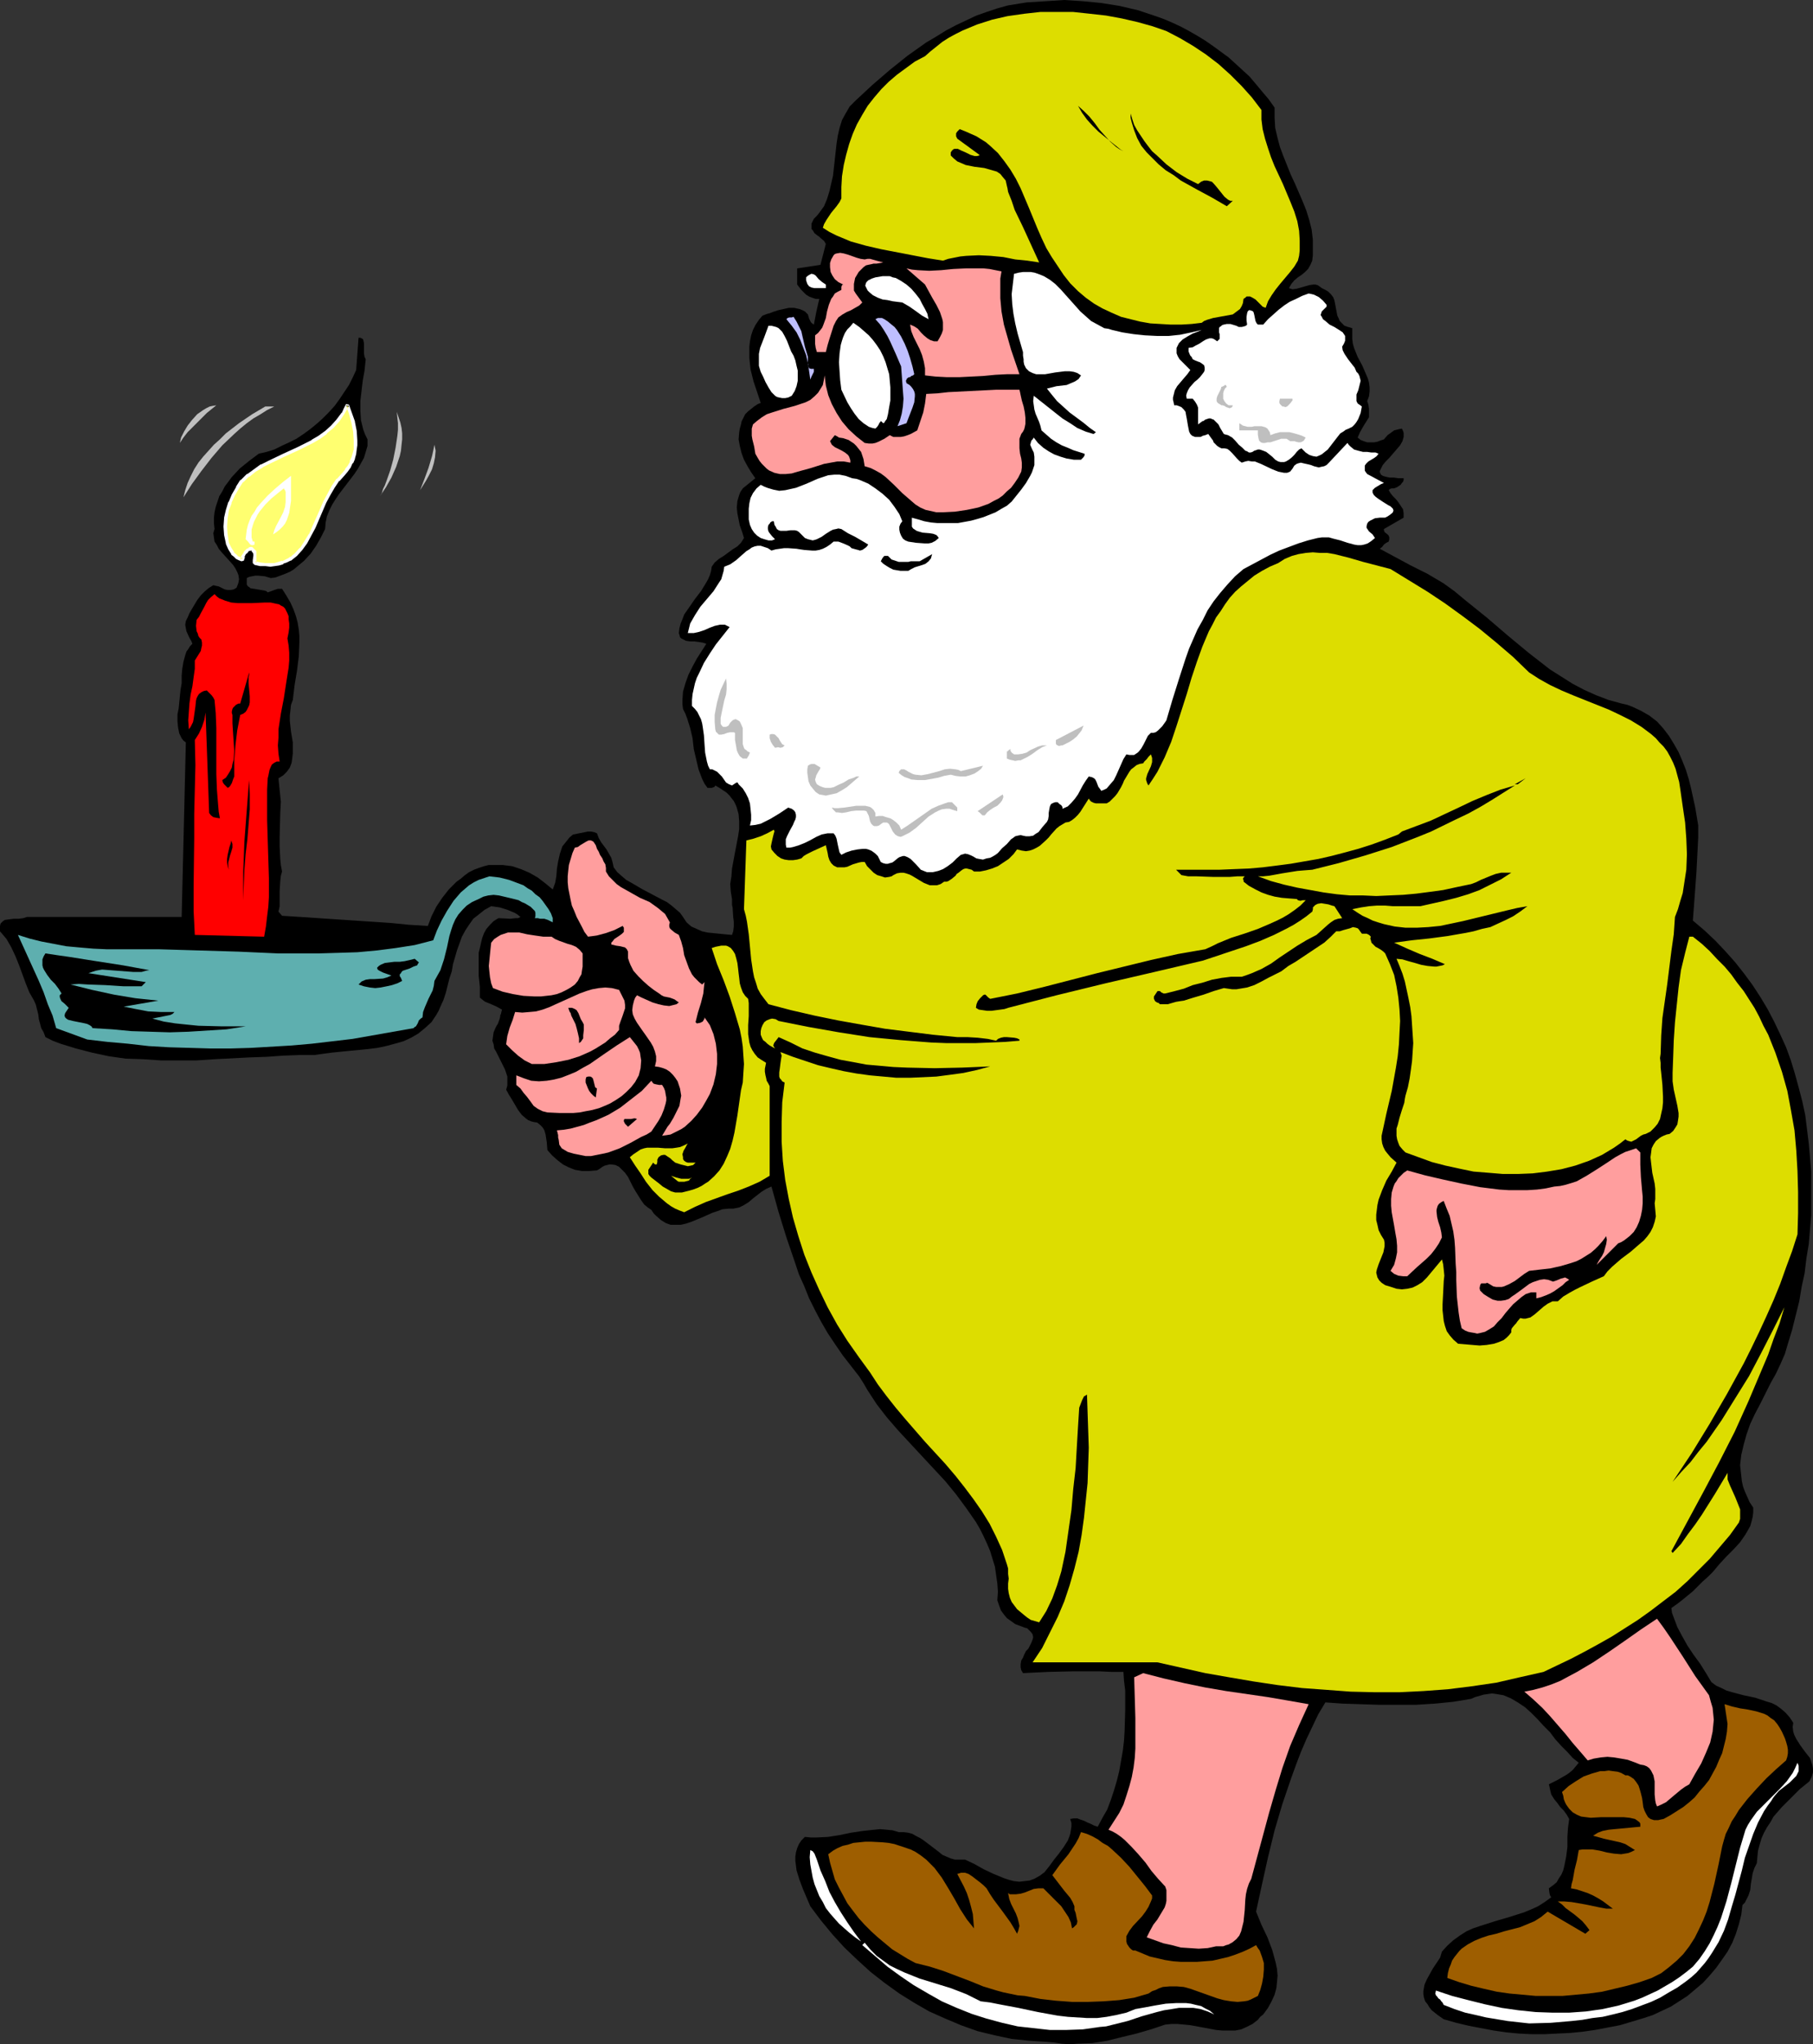 <?xml version="1.0" encoding="UTF-8" standalone="no"?>
<svg
   version="1.0"
   width="129.724mm"
   height="146.197mm"
   id="svg62"
   sodipodi:docname="Santa Going to Bed.wmf"
   xmlns:inkscape="http://www.inkscape.org/namespaces/inkscape"
   xmlns:sodipodi="http://sodipodi.sourceforge.net/DTD/sodipodi-0.dtd"
   xmlns="http://www.w3.org/2000/svg"
   xmlns:svg="http://www.w3.org/2000/svg">
  <rect width="100%" height="100%" fill="#333333" stroke="none"/>
  <sodipodi:namedview
     id="namedview62"
     pagecolor="#ffffff"
     bordercolor="#000000"
     borderopacity="0.25"
     inkscape:showpageshadow="2"
     inkscape:pageopacity="0.0"
     inkscape:pagecheckerboard="0"
     inkscape:deskcolor="#d1d1d1"
     inkscape:document-units="mm" />
  <defs
     id="defs1">
    <pattern
       id="WMFhbasepattern"
       patternUnits="userSpaceOnUse"
       width="6"
       height="6"
       x="0"
       y="0" />
  </defs>
  <path
     style="fill:#000000;fill-opacity:1;fill-rule:evenodd;stroke:none"
     d="m 344.692,29.082 v 2.747 l 0.162,2.747 0.646,2.747 0.646,2.423 0.97,2.585 0.97,2.423 0.97,2.423 1.131,2.423 2.101,4.847 0.97,2.423 0.808,2.585 0.646,2.585 0.323,2.747 v 2.747 1.454 l -0.162,1.454 -0.485,1.131 -0.646,1.131 -0.808,0.808 -0.97,0.808 -0.97,0.646 -0.97,0.808 -0.808,0.969 -0.646,1.131 0.485,0.162 0.485,0.162 1.131,-0.162 1.131,-0.323 1.131,-0.323 1.131,-0.323 1.131,-0.162 h 0.485 l 0.646,0.162 0.485,0.323 0.646,0.485 0.97,0.485 0.808,0.485 0.646,0.646 0.646,0.808 0.323,0.808 0.162,0.808 0.646,3.393 0.323,0.646 0.323,0.808 0.646,0.646 0.646,0.646 0.97,0.323 1.131,0.323 v 1.454 1.454 l 0.162,1.293 0.323,1.131 0.97,2.423 1.293,2.423 0.97,2.262 0.485,1.131 0.323,1.131 0.162,1.293 v 1.131 l -0.162,1.293 -0.485,1.293 0.162,0.485 0.162,0.485 0.162,1.131 v 1.131 1.131 l -1.616,2.585 -0.808,1.454 -0.646,1.454 0.808,0.646 0.808,0.323 0.97,0.323 h 0.808 0.97 l 0.97,-0.162 0.808,-0.323 0.97,-0.323 0.97,-1.131 1.131,-0.808 0.646,-0.485 0.646,-0.162 0.646,-0.162 0.808,-0.162 0.323,0.646 0.162,0.485 v 0.485 0.646 l -0.323,1.131 -0.646,1.131 -0.97,1.131 -0.97,1.131 -0.97,1.131 -0.97,0.969 -0.808,0.969 -0.485,0.969 -0.162,0.323 -0.162,0.323 v 0.323 l 0.162,0.323 0.162,0.323 0.485,0.323 0.485,0.162 0.646,0.162 0.808,0.162 h 1.131 l 1.131,0.162 h 1.454 v 0.485 l -0.162,0.485 -0.323,0.323 -0.323,0.485 -0.97,0.646 -0.808,0.323 h -0.646 l -0.485,0.162 -0.323,0.323 0.485,0.808 0.646,0.808 0.808,0.808 0.646,0.808 0.646,0.969 0.646,0.969 0.162,1.131 v 0.485 0.646 l -5.333,3.07 v 0.323 l 0.162,0.485 0.808,0.646 0.323,0.323 0.162,0.485 v 0.485 l -0.162,0.646 -0.646,0.323 -0.646,0.485 -0.485,0.646 -0.646,0.485 4.202,2.262 4.202,2.262 4.525,2.262 4.363,2.585 2.909,2.1 2.909,2.423 5.818,4.685 5.656,4.847 5.656,4.685 2.909,2.262 2.909,2.262 3.07,1.939 3.07,1.939 3.07,1.616 3.232,1.454 3.394,1.293 3.555,0.969 1.454,0.323 1.293,0.485 2.424,1.131 2.262,1.293 2.101,1.616 1.616,1.777 1.616,2.1 1.293,2.1 1.293,2.262 0.97,2.262 0.97,2.423 0.808,2.585 0.646,2.585 1.131,5.17 0.808,4.847 v 3.07 l -0.162,3.231 -0.323,6.301 -0.485,6.624 -0.485,6.463 3.232,2.747 2.909,2.747 2.747,2.908 2.586,2.908 2.424,3.07 2.262,3.07 2.101,3.231 1.939,3.231 1.778,3.393 1.616,3.393 1.616,3.554 1.293,3.554 1.131,3.716 0.97,3.554 0.97,3.716 0.808,3.716 0.485,3.878 0.485,3.878 0.323,3.716 0.323,3.878 v 3.878 4.039 3.878 l -0.323,3.878 -0.323,3.878 -0.646,3.878 -0.485,4.039 -0.808,3.716 -0.646,3.878 -0.97,3.878 -0.97,3.878 -1.131,3.716 -0.808,2.747 -1.131,2.585 -1.293,2.747 -1.454,2.585 -2.747,5.493 -1.454,2.747 -1.293,2.747 -0.97,2.747 -0.808,2.908 -0.646,2.747 -0.323,2.747 0.162,1.454 0.162,1.454 0.162,1.454 0.323,1.454 0.485,1.293 0.646,1.454 0.646,1.454 0.97,1.454 v 1.293 l -0.162,1.293 -0.323,1.293 -0.323,1.131 -0.646,1.131 -0.646,1.131 -1.454,2.1 -1.778,1.939 -1.939,1.939 -1.939,2.1 -1.616,1.939 -1.454,1.454 -1.454,1.293 -2.586,2.585 -2.747,2.262 -1.454,1.131 -1.616,1.131 0.162,1.293 0.485,1.293 0.97,2.585 1.293,2.423 1.454,2.585 1.616,2.423 1.778,2.423 1.616,2.585 1.454,2.423 1.293,0.969 1.454,0.646 1.293,0.646 1.616,0.485 3.07,0.808 3.07,0.646 2.909,0.969 1.616,0.485 1.293,0.646 1.293,0.969 1.131,0.969 1.131,1.293 0.97,1.454 -0.162,1.131 0.162,1.293 0.323,0.969 0.485,0.969 1.131,1.777 1.293,1.777 1.293,1.616 0.323,0.969 0.323,0.969 0.162,0.969 v 0.969 l -0.323,1.131 -0.646,1.293 -2.586,2.1 -2.424,2.423 -2.424,2.423 -2.262,2.585 -0.808,1.454 -0.97,1.454 -0.808,1.454 -0.646,1.454 -0.485,1.616 -0.485,1.777 -0.162,1.616 -0.162,1.777 -0.323,0.646 -0.323,0.646 -0.485,1.454 -0.485,2.908 -0.162,1.616 -0.485,1.454 -0.646,1.293 -0.323,0.646 -0.646,0.646 -0.323,2.585 -0.646,2.585 -0.808,2.585 -0.97,2.423 -1.293,2.423 -1.454,2.1 -1.616,2.262 -1.778,2.1 -1.778,1.939 -2.101,1.777 -2.101,1.777 -2.262,1.454 -2.262,1.454 -2.424,1.131 -2.424,1.131 -2.424,0.808 -3.232,0.969 -3.232,0.969 -3.394,0.646 -3.394,0.646 -3.394,0.485 -3.394,0.323 -3.394,0.162 -3.394,0.162 h -3.555 l -3.394,-0.162 -3.394,-0.323 -3.394,-0.485 -3.394,-0.646 -3.394,-0.646 -3.394,-0.808 -3.394,-0.969 -1.616,-1.131 -1.616,-1.293 -0.646,-0.808 -0.485,-0.808 -0.646,-0.808 -0.323,-0.969 -0.162,-0.969 v -0.808 l 0.162,-0.969 0.162,-0.808 0.646,-1.454 0.808,-1.454 0.808,-1.454 0.97,-1.454 0.97,-1.454 0.485,-1.616 1.454,-1.616 1.616,-1.454 1.778,-1.293 1.778,-1.131 1.778,-0.808 1.939,-0.646 4.04,-1.293 3.878,-1.131 4.04,-1.293 1.939,-0.808 1.778,-0.808 1.778,-1.131 1.778,-1.293 -0.323,-0.485 -0.162,-0.646 -0.162,-1.293 1.131,-0.808 0.97,-0.808 0.646,-1.131 0.646,-0.969 0.485,-1.131 0.323,-1.293 0.485,-2.423 0.323,-2.585 v -2.747 l 0.162,-2.423 0.323,-2.423 -0.646,-1.131 -0.808,-1.131 -0.97,-0.969 -0.808,-1.131 -0.808,-0.969 -0.808,-1.293 -0.323,-1.293 -0.162,-0.808 -0.162,-0.646 2.262,-1.131 2.262,-1.293 0.97,-0.646 0.97,-0.808 0.808,-0.969 0.808,-0.969 -1.616,-1.293 -1.454,-1.616 -1.616,-1.616 -1.616,-1.777 -1.454,-1.939 -1.778,-1.777 -1.616,-1.777 -1.778,-1.777 -1.616,-1.454 -1.939,-1.293 -1.939,-1.131 -1.939,-0.808 -0.97,-0.162 -0.97,-0.162 -1.131,-0.162 -1.131,0.162 -1.131,0.162 -1.131,0.323 -1.131,0.323 -1.131,0.485 -4.848,0.808 -4.848,0.485 -5.171,0.323 h -5.171 -5.01 l -5.01,-0.162 -4.848,-0.162 -4.525,-0.323 -1.939,3.231 -1.616,3.393 -1.616,3.393 -1.454,3.393 -1.293,3.393 -1.293,3.554 -2.424,7.109 -2.101,7.109 -1.778,7.27 -1.616,7.27 -1.616,7.432 1.454,3.554 1.616,3.393 1.293,3.393 0.485,1.777 0.485,1.777 0.323,1.616 0.162,1.777 -0.162,1.777 -0.162,1.616 -0.485,1.777 -0.808,1.777 -0.97,1.777 -1.293,1.777 -0.808,0.646 -0.646,0.808 -1.454,1.131 -1.616,0.808 -1.454,0.646 -1.616,0.323 h -1.778 -1.616 l -1.778,-0.162 -3.394,-0.646 -3.555,-0.646 -1.616,-0.162 -1.778,-0.162 h -1.778 l -1.616,0.162 -3.878,1.293 -3.878,1.131 -4.04,0.969 -3.878,0.969 -4.04,0.646 -4.202,0.162 -1.939,0.162 -2.101,-0.162 -2.101,-0.323 -1.939,-0.162 -4.848,-0.323 -4.686,-0.485 -4.525,-0.969 -4.686,-1.131 -4.525,-1.616 -4.202,-1.777 -4.363,-1.939 -4.202,-2.423 -3.878,-2.423 -4.04,-2.908 -3.717,-2.908 -3.555,-3.231 -3.555,-3.393 -3.232,-3.554 -3.07,-3.716 -2.909,-3.878 -0.97,-2.262 -0.97,-2.262 -0.97,-2.585 -0.808,-2.585 -0.162,-1.293 -0.162,-1.293 v -1.131 l 0.162,-1.131 0.323,-1.131 0.485,-1.131 0.646,-0.969 0.97,-0.969 1.616,0.162 h 1.454 l 3.232,-0.162 3.07,-0.485 3.07,-0.646 3.232,-0.485 3.07,-0.323 1.616,-0.162 1.778,0.162 1.616,0.162 1.616,0.485 h 1.293 l 1.293,0.162 1.131,0.323 1.131,0.646 0.97,0.485 0.97,0.646 4.04,3.07 0.97,0.808 1.131,0.485 1.131,0.485 1.131,0.323 h 1.293 1.454 l 2.424,1.131 2.586,1.454 2.747,1.293 2.747,1.131 1.454,0.485 1.293,0.323 1.454,0.162 1.293,-0.162 1.454,-0.162 1.293,-0.485 1.454,-0.808 1.293,-0.969 1.293,-1.616 1.293,-1.777 1.293,-1.616 1.293,-1.777 1.131,-1.777 0.323,-0.808 0.323,-0.969 0.162,-0.969 0.162,-0.969 v -0.969 l -0.323,-1.131 0.97,-0.162 h 0.97 l 0.808,0.323 0.97,0.323 0.97,0.485 0.808,0.323 0.97,0.485 0.97,0.323 1.293,-2.423 1.293,-2.262 0.97,-2.585 0.808,-2.423 0.808,-2.747 0.646,-2.585 0.485,-2.747 0.485,-2.747 0.323,-2.747 0.162,-2.747 0.162,-5.493 v -5.332 l -0.323,-2.585 -0.162,-2.423 h -3.232 l -3.232,-0.162 h -6.949 l -6.949,0.162 -3.394,0.162 -3.394,0.162 -0.485,-0.808 -0.162,-0.808 v -0.808 l 0.162,-0.969 0.485,-0.808 0.323,-0.808 0.485,-0.969 0.646,-0.646 0.808,-1.616 0.323,-0.808 0.162,-0.646 -0.162,-0.808 -0.485,-0.646 -0.646,-0.646 -0.323,-0.323 -0.646,-0.162 -1.293,-0.485 -1.293,-0.485 -1.131,-0.808 -1.131,-0.808 -0.808,-0.969 -0.808,-1.131 -0.485,-1.293 -0.485,-1.454 0.162,-2.262 -0.162,-2.262 -0.323,-2.262 -0.323,-2.262 -0.646,-2.1 -0.646,-2.1 -0.808,-1.939 -0.97,-2.1 -0.97,-1.939 -1.131,-1.939 -2.586,-3.716 -2.747,-3.716 -2.909,-3.554 -6.464,-6.947 -6.302,-6.786 -3.07,-3.554 -2.747,-3.554 -2.424,-3.716 -1.131,-1.939 -1.131,-1.777 -2.262,-2.908 -2.262,-2.908 -2.101,-3.07 -1.939,-2.908 -1.778,-3.07 -1.616,-3.07 -1.616,-3.231 -1.293,-3.231 -1.454,-3.231 -1.131,-3.393 -2.262,-6.624 -2.101,-6.786 -1.939,-6.947 -1.454,0.646 -1.293,0.808 -2.262,1.777 -1.131,0.969 -1.293,0.808 -1.293,0.646 -0.808,0.162 -0.808,0.162 h -1.293 l -1.616,0.162 -1.293,0.485 -1.454,0.485 -2.909,1.293 -2.747,1.131 -1.454,0.485 -1.454,0.323 h -1.454 -1.293 l -1.293,-0.485 -1.293,-0.808 -1.293,-1.131 -0.646,-0.646 -0.646,-0.969 -0.97,-0.646 -0.97,-0.808 -0.808,-1.131 -0.808,-1.293 -0.808,-1.293 -0.646,-1.131 -1.293,-2.585 -0.808,-1.131 -0.808,-0.808 -0.808,-0.808 -0.97,-0.485 -1.131,-0.162 h -0.485 l -0.646,0.162 -0.646,0.162 -0.646,0.323 -0.646,0.485 -0.808,0.485 -2.101,0.162 h -1.939 l -1.939,-0.323 -1.616,-0.646 -1.616,-0.808 -1.454,-1.131 -1.454,-1.293 -1.293,-1.454 -0.162,-2.1 -0.323,-2.1 -0.323,-1.131 -0.485,-0.808 -0.646,-0.646 -0.808,-0.646 -0.97,-0.162 -0.646,-0.162 -0.808,-0.323 -0.646,-0.485 -1.131,-0.969 -0.97,-1.293 -1.616,-2.747 -0.808,-1.293 -0.808,-1.454 0.323,-1.131 v -1.293 -1.131 l -0.323,-0.969 -0.323,-0.969 -0.485,-0.969 -0.97,-1.939 -0.97,-1.939 -0.485,-0.808 -0.162,-1.131 -0.323,-0.969 0.162,-1.131 0.162,-1.131 0.485,-1.131 0.323,-0.646 0.323,-0.485 0.485,-1.293 0.162,-0.646 v -0.323 l 0.162,-0.323 0.323,-1.293 -1.454,-0.808 -1.454,-0.646 -1.616,-0.646 -0.646,-0.485 -0.808,-0.646 v -1.454 -1.454 l -0.323,-3.07 v -3.07 -3.07 l 0.323,-1.293 0.323,-1.454 0.323,-1.293 0.485,-1.293 0.646,-1.131 0.97,-1.131 0.97,-0.969 1.293,-0.808 3.232,0.162 1.454,-0.162 h 0.646 l 0.646,-0.323 -0.808,-0.646 -0.808,-0.485 -1.939,-0.808 -2.101,-0.646 -2.262,-0.323 -1.778,0.969 -1.616,1.293 -1.454,1.131 -1.131,1.616 -0.97,1.454 -0.97,1.777 -0.646,1.777 -0.646,1.777 -1.131,3.878 -0.323,1.939 -0.646,1.939 -0.97,3.878 -0.646,1.939 -0.808,1.777 -0.485,1.131 -0.646,1.131 -0.646,0.969 -0.646,0.969 -1.778,1.616 -1.778,1.454 -1.939,1.131 -2.101,0.969 -2.262,0.646 -2.424,0.646 -2.262,0.485 -2.586,0.323 -5.01,0.485 -4.848,0.485 -2.424,0.323 -2.262,0.323 h -4.04 l -4.363,0.162 -4.525,0.323 -4.686,0.162 -9.373,0.485 -4.848,0.323 h -4.848 -4.848 l -4.848,-0.323 -4.686,-0.162 -4.525,-0.646 -4.525,-0.969 -4.363,-1.131 -2.101,-0.646 -2.101,-0.646 -2.101,-0.808 -1.939,-0.969 -0.485,-1.293 -0.646,-1.131 -0.646,-2.423 -0.162,-1.293 -0.323,-1.293 -0.323,-1.293 -0.485,-1.131 -1.293,-2.262 -0.97,-2.423 -1.778,-4.847 L 4.202,258.505 3.07,256.082 1.778,253.82 0.97,252.85 0,251.719 v -0.808 -0.646 l 0.162,-0.646 0.323,-0.323 0.323,-0.323 0.485,-0.323 1.131,-0.162 1.293,-0.162 h 1.293 l 1.293,-0.162 0.97,-0.323 H 49.126 l 1.131,-47.177 -0.646,-0.485 -0.485,-0.646 -0.323,-0.646 -0.323,-0.646 -0.323,-1.616 -0.162,-1.616 v -1.939 l 0.323,-1.616 0.162,-1.616 0.162,-1.616 0.162,-1.616 0.323,-1.939 v -1.939 l 0.162,-1.939 0.323,-1.939 0.485,-1.777 0.323,-0.969 0.485,-0.646 0.485,-0.808 0.646,-0.646 -0.323,-0.808 -0.485,-0.808 -0.808,-1.777 -0.162,-0.808 -0.162,-0.969 0.162,-0.969 0.485,-0.969 0.485,-1.131 0.646,-1.131 1.454,-2.423 0.97,-1.293 0.97,-0.969 1.131,-0.969 1.293,-0.808 0.646,0.162 0.808,0.162 1.616,0.808 0.808,0.162 h 0.808 l 0.808,-0.162 0.323,-0.162 0.485,-0.323 0.485,-1.293 0.162,-0.969 -0.162,-1.131 -0.323,-0.808 -0.485,-0.969 -0.646,-0.969 -1.454,-1.616 -1.616,-1.777 -0.808,-0.969 -0.485,-0.969 -0.646,-0.969 -0.162,-1.131 -0.162,-1.131 0.323,-1.131 -0.162,-1.616 v -1.454 l 0.162,-1.454 0.323,-1.454 0.485,-1.454 0.485,-1.454 0.808,-1.293 0.646,-1.293 0.97,-1.293 0.97,-1.293 2.101,-2.262 2.586,-2.1 2.586,-1.939 2.101,-0.485 2.101,-0.646 1.939,-0.969 2.101,-0.969 1.939,-0.969 1.939,-1.293 1.778,-1.293 1.778,-1.454 1.616,-1.454 1.616,-1.616 1.616,-1.777 1.293,-1.777 1.293,-1.939 1.293,-1.939 0.97,-1.939 0.97,-2.1 0.646,-8.725 h 0.485 l 0.646,0.323 0.162,0.323 0.162,0.808 v 0.808 0.969 0.969 l 0.162,0.969 0.323,0.646 -0.323,3.07 -0.485,2.747 -0.323,2.747 -0.323,2.747 v 2.585 l 0.162,2.585 0.323,1.293 0.323,1.293 0.485,1.293 0.646,1.293 v 1.777 l -0.485,1.616 -0.485,1.616 -0.808,1.454 -0.808,1.454 -0.97,1.454 -2.101,2.747 -2.101,2.747 -0.97,1.454 -0.808,1.293 -0.808,1.616 -0.646,1.616 -0.323,1.616 -0.162,1.777 -1.131,2.262 -1.293,2.262 -1.454,2.1 -1.778,1.939 -1.939,1.616 -0.97,0.808 -1.131,0.646 -1.131,0.485 -1.293,0.485 -1.293,0.485 -1.293,0.162 -1.616,-0.485 -1.778,-0.162 h -0.808 l -0.808,0.162 -0.808,0.162 -0.646,0.323 v 0.808 0.485 0.485 l 0.323,0.485 0.323,0.162 0.323,0.323 0.97,0.162 1.939,0.323 0.97,0.162 0.485,0.162 0.323,0.323 1.778,-0.646 0.97,-0.323 h 0.485 0.646 l 1.131,1.777 1.131,1.939 0.808,1.777 0.646,1.777 0.485,1.777 0.323,1.939 0.162,1.777 v 1.777 l -0.162,3.716 -0.485,3.878 -0.646,3.878 -0.485,4.039 -0.485,1.293 -0.162,1.454 -0.162,1.454 v 1.454 l 0.323,2.908 0.485,2.908 v 1.616 1.293 l -0.162,1.454 -0.162,1.131 -0.485,1.293 -0.808,1.131 -0.97,0.969 -1.293,0.808 0.323,3.231 0.323,3.07 -0.162,3.07 -0.162,6.139 v 3.07 l 0.162,3.231 0.162,1.616 0.323,1.777 -0.323,1.131 -0.162,1.454 -0.162,2.585 v 2.747 1.454 l -0.323,1.454 0.97,1.131 5.171,0.323 4.848,0.323 9.696,0.646 9.696,0.646 4.848,0.485 5.171,0.323 0.97,-2.585 1.293,-2.585 1.616,-2.423 1.778,-2.262 2.101,-2.1 1.131,-0.808 1.131,-0.969 1.131,-0.808 1.293,-0.646 1.293,-0.485 1.454,-0.485 1.293,-0.323 h 1.293 1.293 1.131 l 2.586,0.323 2.424,0.808 2.262,0.969 2.262,1.293 2.101,1.616 1.939,1.616 0.646,-1.777 0.323,-1.777 0.162,-2.1 0.323,-1.939 0.485,-2.1 0.323,-0.969 0.323,-0.969 0.646,-0.808 0.646,-0.808 0.646,-0.808 0.97,-0.808 1.616,-0.323 1.616,-0.323 0.808,-0.162 h 0.808 l 0.808,0.162 0.808,0.323 0.485,1.293 0.646,1.131 1.454,1.939 0.646,1.131 0.646,1.131 0.323,1.131 0.323,1.454 0.97,1.293 1.293,1.131 1.131,0.969 1.454,0.808 2.747,1.616 5.494,2.908 1.293,0.646 1.293,0.969 1.131,0.969 1.131,0.969 0.808,1.131 0.97,1.454 1.293,1.131 1.454,0.646 1.454,0.646 1.454,0.323 3.232,0.323 1.616,0.162 1.778,0.162 0.323,-0.969 0.162,-1.293 v -1.293 l -0.162,-1.293 -0.162,-2.585 -0.162,-0.646 v -0.646 -0.969 l -0.323,-1.939 -0.162,-2.1 0.323,-2.1 0.162,-2.1 0.808,-4.362 0.808,-4.201 0.323,-2.1 v -2.1 l -0.162,-1.939 -0.485,-1.777 -0.323,-0.808 -0.485,-0.969 -0.646,-0.808 -0.485,-0.646 -0.808,-0.808 -0.97,-0.646 -0.97,-0.646 -1.131,-0.646 -0.162,0.323 -0.323,0.162 -0.485,0.162 h -0.646 -0.485 l -0.808,-1.131 -0.646,-1.293 -0.485,-1.293 -0.485,-1.293 -0.646,-2.747 -0.646,-2.747 -0.162,-1.454 -0.162,-1.454 -0.646,-2.747 -0.808,-2.585 -0.485,-1.293 -0.646,-1.293 -0.162,-1.293 v -1.131 l 0.162,-2.262 0.646,-2.262 0.808,-2.262 1.131,-2.262 1.131,-2.1 2.586,-4.039 -0.97,-0.323 -1.131,-0.162 -1.131,-0.162 h -1.131 l -1.131,-0.162 -0.97,-0.485 -0.323,-0.162 -0.323,-0.323 -0.162,-0.646 -0.162,-0.485 0.162,-1.293 0.323,-1.293 0.485,-1.131 0.485,-1.293 1.454,-2.1 1.454,-2.1 1.616,-2.1 1.293,-2.1 0.646,-1.131 0.485,-1.131 0.323,-1.131 0.162,-1.131 0.808,-1.131 1.131,-0.969 1.293,-0.808 2.424,-1.777 1.293,-0.808 0.97,-0.969 0.808,-1.293 -0.485,-1.616 -0.646,-1.777 -0.323,-1.616 -0.323,-1.616 -0.162,-1.616 0.162,-1.777 0.485,-1.616 0.323,-0.808 0.646,-0.969 3.394,-2.747 -1.131,-1.616 -0.97,-1.616 -0.97,-1.777 -0.646,-1.777 -0.485,-1.939 -0.323,-1.777 0.162,-1.939 0.162,-0.969 0.323,-1.131 0.162,-0.808 0.485,-0.969 0.485,-0.969 0.808,-0.808 0.808,-0.646 0.808,-0.646 0.97,-0.646 0.808,-0.323 -0.97,-2.908 -0.97,-2.908 -0.808,-3.231 -0.323,-3.07 v -1.454 -1.616 l 0.162,-1.454 0.323,-1.616 0.485,-1.454 0.646,-1.293 0.97,-1.454 0.97,-1.131 1.293,-0.485 0.646,-0.162 0.808,-0.323 1.454,-0.485 1.454,-0.323 1.454,-0.323 h 1.454 l 1.454,0.323 0.808,0.323 0.646,0.323 0.485,0.485 0.323,0.323 0.323,1.131 0.485,0.969 0.323,0.323 0.485,0.323 0.646,-3.393 0.808,-3.554 h -0.97 l -0.97,-0.323 -0.808,-0.323 -0.808,-0.485 -0.646,-0.646 -0.646,-0.646 -1.131,-1.454 v -4.362 l 6.302,-0.969 1.454,-5.655 -0.485,-0.808 -0.97,-0.808 -0.323,-0.323 -0.485,-0.323 -0.808,-0.646 -0.485,-0.808 -0.323,-0.323 v -0.485 -0.485 -0.485 l 0.323,-0.646 0.323,-0.646 0.808,-0.808 0.646,-0.808 1.293,-1.777 0.808,-1.939 0.646,-2.1 0.485,-2.1 0.485,-2.1 0.97,-8.725 0.323,-2.1 0.485,-2.1 0.646,-2.1 0.97,-1.777 1.131,-1.939 0.808,-0.808 0.808,-0.808 4.525,-4.201 4.686,-4.039 4.848,-3.878 5.01,-3.554 2.747,-1.616 2.586,-1.616 2.747,-1.454 2.747,-1.293 2.747,-1.293 2.747,-0.969 2.909,-0.969 2.909,-0.808 5.01,-0.808 5.171,-0.323 L 287.809,0 l 5.01,0.323 5.01,0.485 5.01,0.808 4.848,1.131 4.848,1.616 2.262,0.808 2.262,0.969 2.424,1.131 2.101,1.131 2.262,1.293 2.101,1.293 2.101,1.454 4.202,3.07 3.717,3.393 1.939,1.777 1.778,2.1 1.616,1.939 1.778,2.1 z"
     id="path1" />
  <path
     style="fill:#dddd00;fill-opacity:1;fill-rule:evenodd;stroke:none"
     d="m 341.137,29.728 v 2.585 l 0.323,2.585 0.646,2.585 0.808,2.585 0.808,2.423 0.97,2.423 2.262,4.847 2.101,5.009 0.97,2.423 0.808,2.585 0.485,2.585 0.162,2.585 v 2.747 l -0.162,1.454 -0.323,1.293 -0.97,1.616 -1.131,1.454 -2.586,3.07 -1.293,1.616 -1.131,1.616 -0.97,1.616 -0.646,1.777 -0.808,-0.323 -0.646,-0.646 -0.646,-0.646 -0.646,-0.646 -0.808,-0.485 -0.646,-0.323 h -0.485 -0.485 l -0.323,0.323 -0.485,0.323 -0.162,1.131 -0.323,0.808 -0.485,0.808 -0.646,0.485 -0.646,0.485 -0.646,0.485 -1.778,0.323 -1.778,0.323 -1.778,0.323 -1.616,0.485 -0.808,0.323 -0.646,0.485 -2.747,0.323 -2.747,0.162 h -2.909 l -2.747,-0.162 -2.747,-0.162 -2.747,-0.485 -2.586,-0.646 -2.586,-0.646 -2.586,-1.131 -2.424,-1.131 -2.262,-1.293 -2.262,-1.616 -2.101,-1.777 -2.101,-2.1 -1.778,-2.262 -1.616,-2.423 -1.616,-2.423 -1.454,-2.423 -1.293,-2.747 -1.131,-2.585 -1.131,-2.747 -1.131,-2.747 -2.262,-5.332 -1.293,-2.585 -1.454,-2.423 -1.616,-2.262 -1.778,-2.262 -2.101,-1.939 -1.131,-0.969 -2.586,-1.616 -1.454,-0.646 -1.454,-0.646 -1.616,-0.646 -0.323,0.323 -0.323,0.323 -0.323,0.485 v 0.808 l 0.323,0.646 5.979,4.362 v 0.162 l -0.646,0.162 h -0.646 l -1.131,-0.323 -1.293,-0.646 -1.131,-0.485 -0.97,-0.485 h -0.485 -0.485 l -0.323,0.162 -0.323,0.323 -0.323,0.485 v 0.808 l 0.808,0.808 0.97,0.808 1.131,0.485 1.131,0.485 2.424,0.485 2.586,0.323 1.131,0.323 1.131,0.323 1.131,0.323 0.97,0.646 0.646,0.808 0.808,0.969 0.323,1.454 0.162,0.646 0.162,0.969 0.97,2.423 0.808,2.423 2.262,4.685 4.363,9.532 -3.232,-0.485 -3.232,-0.323 -3.232,-0.646 -3.394,-0.323 -3.232,-0.162 -3.394,0.162 -1.616,0.162 -1.616,0.323 -1.616,0.323 -1.454,0.485 -4.04,-0.646 -4.202,-0.808 -8.403,-1.616 -4.202,-0.969 -4.04,-1.131 -1.939,-0.808 -1.939,-0.808 -1.939,-0.969 -1.778,-1.131 0.323,-0.969 0.646,-1.131 1.293,-1.939 1.454,-1.777 0.808,-1.131 0.485,-0.969 v -3.07 l 0.162,-2.908 0.485,-3.07 0.646,-2.747 0.808,-2.908 0.97,-2.747 1.131,-2.585 1.454,-2.585 1.454,-2.423 1.778,-2.262 1.939,-2.262 1.939,-1.939 2.262,-1.939 2.424,-1.777 2.424,-1.777 2.747,-1.454 1.454,-1.293 1.616,-1.293 1.616,-1.293 1.778,-1.131 1.778,-0.969 1.939,-0.969 1.939,-0.808 1.939,-0.808 4.04,-1.293 4.202,-0.969 4.525,-0.646 4.363,-0.485 h 4.525 4.363 l 4.525,0.485 4.363,0.485 4.363,0.808 4.202,0.969 4.04,1.131 3.717,1.293 3.717,1.939 3.555,2.1 3.394,2.262 3.394,2.585 3.232,2.908 3.07,3.07 2.747,3.07 z"
     id="path2" />
  <path
     style="fill:#000000;fill-opacity:1;fill-rule:evenodd;stroke:none"
     d="m 303.808,40.876 -0.808,-0.485 -0.808,-0.646 -1.616,-1.293 -1.778,-1.454 -1.778,-1.454 -1.616,-1.616 -1.454,-1.616 -1.293,-1.777 -1.131,-1.939 1.616,1.454 1.454,1.454 1.454,1.777 1.293,1.777 1.454,1.616 1.454,1.616 1.616,1.454 0.97,0.646 z"
     id="path3" />
  <path
     style="fill:#000000;fill-opacity:1;fill-rule:evenodd;stroke:none"
     d="m 324.008,49.762 0.808,-0.646 0.808,-0.323 h 0.808 l 0.646,0.162 0.646,0.162 0.485,0.485 0.97,1.131 1.939,2.423 0.97,0.808 0.646,0.323 h 0.646 l -1.616,1.454 -1.939,-1.131 -1.939,-1.131 -4.202,-2.262 -4.363,-2.423 -1.939,-1.454 -2.101,-1.293 -1.939,-1.616 -1.616,-1.616 -1.616,-1.616 -1.454,-1.777 -1.131,-2.1 -0.808,-2.1 -0.646,-2.1 -0.323,-1.293 V 30.697 l 0.485,1.616 0.485,1.454 0.808,1.454 0.97,1.454 0.97,1.454 0.97,1.293 1.131,1.454 1.293,1.131 2.586,2.423 2.747,2.1 2.909,1.777 z"
     id="path4" />
  <path
     style="fill:#ff9e9e;fill-opacity:1;fill-rule:evenodd;stroke:none"
     d="m 238.845,70.927 -0.808,0.162 -0.97,0.162 h -0.808 l -0.646,0.162 -0.808,0.162 -0.646,0.162 -0.646,0.485 -0.646,0.646 -0.646,0.646 -0.485,0.808 -0.485,0.808 -0.162,0.808 -0.162,0.808 v 0.808 0.969 l 0.485,0.808 1.778,2.423 -0.808,0.808 -1.131,0.646 -1.131,0.646 -1.131,0.485 -1.131,0.646 -1.131,0.808 -0.646,0.969 -0.323,0.646 -0.323,0.646 -1.131,3.554 -0.485,1.616 -0.485,1.939 h -2.424 l -0.323,-1.131 -0.162,-1.131 v -2.262 l 0.808,-0.646 0.646,-0.808 0.485,-0.646 0.323,-0.808 0.646,-1.777 0.323,-1.777 0.485,-1.777 0.646,-1.616 0.485,-0.646 0.485,-0.808 0.808,-0.485 0.97,-0.485 v -0.808 l 0.162,-0.485 0.323,-0.162 -1.293,-0.646 -0.97,-0.808 -0.646,-0.969 -0.485,-0.969 -0.162,-1.293 v -1.131 l 0.323,-0.969 0.646,-1.131 0.323,-0.323 0.485,-0.162 0.97,-0.162 0.97,0.162 1.131,0.323 2.262,0.808 1.131,0.323 1.131,0.162 0.808,-0.162 h 0.646 l 1.131,0.323 1.131,0.323 z"
     id="path5" />
  <path
     style="fill:#ff9e9e;fill-opacity:1;fill-rule:evenodd;stroke:none"
     d="m 270.841,73.351 -0.323,1.939 v 1.777 3.554 l 0.323,3.554 0.646,3.554 0.97,3.393 0.97,3.393 2.262,6.624 h -3.232 l -3.232,0.162 -3.394,0.323 -3.232,0.162 -3.232,0.162 h -3.232 l -3.07,-0.162 -2.909,-0.323 v -0.969 -0.969 l -0.323,-1.777 -0.485,-1.777 -0.646,-1.616 -0.808,-1.616 -0.808,-1.616 -0.646,-1.616 -0.323,-1.777 1.131,0.485 0.97,0.646 0.808,0.969 0.808,0.808 0.97,0.808 0.808,0.485 0.97,0.323 h 0.485 0.485 l 0.646,-1.131 0.485,-0.969 0.323,-0.969 v -0.969 -1.131 l -0.162,-0.808 -0.646,-1.939 -0.97,-1.939 -1.131,-1.939 -0.97,-1.777 -0.97,-1.777 -5.01,-4.362 1.454,0.323 1.616,0.162 3.07,0.162 3.232,-0.162 3.232,-0.323 3.394,-0.162 h 3.232 1.616 l 1.616,0.162 1.616,0.323 z"
     id="path6" />
  <path
     style="fill:#ffffff;fill-opacity:1;fill-rule:evenodd;stroke:none"
     d="m 223.331,76.905 v 0.969 h -3.07 l -0.808,-0.162 -0.646,-0.323 -0.485,-0.646 -0.162,-0.485 -0.162,-0.485 v -0.485 -0.323 l 0.162,-0.162 0.162,-0.162 0.485,-0.323 0.646,-0.323 0.646,0.162 0.485,0.323 0.808,0.969 0.97,0.808 0.485,0.323 z"
     id="path7" />
  <path
     style="fill:#ffffff;fill-opacity:1;fill-rule:evenodd;stroke:none"
     d="m 300.737,89.184 2.747,0.646 3.07,0.485 3.07,0.323 3.232,0.162 h 3.232 l 3.07,-0.323 3.07,-0.646 2.747,-0.646 -1.131,0.485 -1.293,0.485 -1.454,0.808 -1.293,0.808 -0.485,0.485 -0.485,0.485 -0.323,0.646 -0.323,0.646 v 0.646 0.808 l 0.323,0.808 0.485,0.808 2.909,2.908 -0.808,1.131 -0.97,1.131 -1.778,2.1 -0.646,1.131 -0.323,1.293 -0.162,0.646 v 0.646 l 0.162,0.646 0.162,0.808 h 0.646 l 0.485,0.162 0.808,0.323 0.646,0.646 0.485,0.646 0.162,0.969 0.162,0.808 0.323,1.939 0.162,0.808 0.162,0.808 0.323,0.646 0.485,0.485 0.808,0.323 h 0.323 0.485 0.646 l 0.646,-0.323 0.646,-0.162 0.808,-0.323 0.808,1.131 0.485,0.646 0.162,0.485 0.97,0.969 0.485,0.323 0.646,0.323 h 0.808 l 0.808,0.162 0.646,0.485 0.646,0.646 1.293,1.454 0.646,0.646 0.646,0.485 0.97,-0.323 0.808,-0.162 0.97,0.162 h 0.808 l 1.616,0.646 3.07,1.454 1.616,0.646 0.808,0.162 0.808,0.162 h 0.808 l 0.808,-0.323 0.646,-0.808 0.485,-0.808 0.646,-0.485 0.485,-0.162 0.646,-0.162 0.646,0.162 1.454,0.323 0.646,0.162 0.808,0.323 1.293,0.323 0.646,-0.162 0.808,-0.162 0.646,-0.323 0.646,-0.646 5.01,-5.332 0.323,0.485 0.485,0.485 0.97,0.808 1.131,0.323 1.293,0.323 h 1.131 l 1.131,0.162 h 1.131 l 0.808,0.323 -0.485,0.646 -0.646,0.485 -0.808,0.485 -0.808,0.485 -0.646,0.646 -0.323,0.485 v 0.323 0.485 0.485 l 0.162,0.323 0.485,0.646 4.525,2.423 -0.808,0.323 -0.808,0.485 -0.808,0.485 -0.646,0.646 v 0.646 l 0.323,0.646 0.485,0.485 0.646,0.485 1.454,0.969 1.293,0.808 0.646,0.323 0.323,0.323 0.323,0.323 0.162,0.485 -0.162,0.485 -0.323,0.323 -0.646,0.485 -0.485,0.323 -0.646,0.323 h -1.454 l -1.293,0.162 -0.646,0.323 -0.646,0.323 -0.485,0.323 -0.323,0.485 -0.162,0.646 v 0.485 l 0.323,0.485 0.323,0.485 0.97,0.808 0.323,0.485 0.323,0.485 -0.97,0.808 -0.97,0.646 -0.97,0.323 -0.808,0.162 h -0.97 l -0.97,-0.162 -1.778,-0.485 -1.939,-0.646 -1.939,-0.485 -1.131,-0.323 h -0.97 -0.97 l -1.131,0.162 -2.586,0.646 -2.586,0.808 -2.586,0.969 -2.586,0.969 -2.424,1.131 -2.424,1.293 -4.848,2.585 -2.262,1.939 -2.101,2.262 -1.939,2.262 -1.778,2.262 -1.616,2.423 -1.293,2.585 -1.454,2.585 -2.262,5.17 -0.97,2.747 -1.778,5.493 -1.778,5.655 -1.616,5.493 -0.323,0.485 -0.808,1.131 -0.646,0.646 -0.485,0.485 -0.646,0.485 -0.646,0.162 h -0.646 l -0.808,0.808 -1.131,2.262 -0.646,1.131 -0.646,0.808 -0.323,0.323 -0.485,0.323 -0.485,0.323 h -0.646 -0.646 l -0.808,-0.162 -0.808,1.293 -0.646,1.454 -0.646,1.454 -0.646,1.454 -0.646,1.293 -0.97,1.131 -0.97,1.131 -0.646,0.323 -0.808,0.323 -0.323,-0.485 -0.485,-0.646 -0.485,-1.293 -0.323,-0.646 -0.323,-0.323 -0.646,-0.323 -0.808,-0.162 -0.808,1.131 -0.808,1.293 -1.293,2.423 -0.808,1.131 -0.97,1.131 -0.97,0.969 -1.454,0.646 v -0.485 l -0.323,-0.485 -0.485,-0.323 -0.485,-0.485 h -0.646 l -0.485,0.162 -0.323,0.162 -0.323,0.162 -0.323,0.646 -0.162,0.808 -0.162,0.969 v 0.808 l -0.162,0.969 -0.323,0.646 -1.131,1.293 -1.131,1.454 -0.808,0.485 -0.646,0.485 -0.97,0.162 h -0.97 l -0.808,-0.162 -0.646,-0.162 -0.808,0.162 -0.646,0.162 -0.646,0.485 -0.485,0.323 -1.131,1.293 -1.293,1.131 -1.131,1.293 -0.646,0.485 -0.808,0.485 -0.646,0.323 -0.97,0.162 -0.485,0.162 -0.485,0.162 -0.97,-0.162 -0.808,-0.162 -0.808,-0.485 -0.646,-0.323 -0.808,-0.323 -0.808,-0.162 -0.485,0.162 -0.646,0.162 -1.131,0.969 -1.131,1.131 -1.293,0.969 -1.293,0.808 -1.293,0.485 -1.454,0.323 h -0.808 -0.808 l -0.808,-0.323 -0.808,-0.323 -1.293,-1.454 -0.808,-0.808 -0.646,-0.646 -0.808,-0.485 -0.808,-0.323 h -0.485 l -0.485,0.162 -0.485,0.162 -0.485,0.323 -0.97,0.808 -0.485,0.323 -0.646,0.162 -0.485,0.162 h -0.646 l -0.646,-0.162 -0.646,-0.323 -0.485,-0.969 -0.323,-0.646 -0.646,-0.646 -0.646,-0.485 -0.485,-0.323 -0.808,-0.323 -0.646,-0.162 h -0.808 l -1.454,0.162 -1.616,0.323 -1.454,0.485 -1.293,0.646 -0.485,-0.646 -0.162,-0.646 -0.323,-1.454 -0.323,-1.616 -0.323,-0.808 -0.485,-0.646 h -0.808 -0.808 l -1.616,0.323 -1.454,0.646 -1.454,0.808 -1.616,0.808 -1.616,0.646 -1.616,0.485 -0.808,0.162 h -0.97 l -0.162,-0.808 v -0.646 -0.808 l 0.323,-0.808 0.808,-1.616 0.808,-1.454 0.323,-0.808 0.323,-0.646 0.162,-0.646 v -0.646 l -0.162,-0.646 -0.323,-0.485 -0.646,-0.485 -0.97,-0.323 -2.424,1.616 -2.424,1.454 -1.293,0.646 -1.293,0.646 -1.454,0.323 -1.454,0.162 0.323,-1.454 v -1.454 l -0.162,-1.616 -0.162,-1.454 -0.485,-1.454 -0.646,-1.293 -0.808,-1.293 -1.131,-1.131 -0.162,-0.323 -0.162,-0.162 h -0.162 l -0.323,0.162 -0.485,0.323 -0.485,0.323 -0.808,-0.323 -0.808,-0.485 -1.131,-1.616 -0.646,-0.646 -0.646,-0.646 -0.97,-0.485 -0.323,-0.162 h -0.646 l -0.485,-0.969 -0.323,-1.131 -0.485,-2.423 -0.162,-2.262 -0.162,-2.423 -0.323,-2.262 -0.162,-0.969 -0.323,-1.131 -0.485,-0.969 -0.485,-0.969 -0.646,-0.808 -0.808,-0.808 v -1.616 l 0.162,-1.616 0.323,-1.454 0.323,-1.454 0.485,-1.454 0.646,-1.293 1.293,-2.747 1.616,-2.585 1.616,-2.423 3.717,-4.685 -0.646,-0.323 -0.646,-0.323 h -0.646 -0.646 l -1.454,0.323 -1.293,0.485 -1.454,0.646 -1.454,0.485 -1.454,0.323 h -0.808 -0.808 l 0.323,-1.293 0.323,-1.293 0.646,-1.131 0.646,-1.131 1.454,-2.262 1.778,-2.1 1.778,-2.1 1.454,-2.262 0.646,-0.969 0.323,-1.131 0.323,-1.131 0.162,-1.131 0.808,-0.323 0.808,-0.323 1.616,-1.131 1.454,-1.293 1.293,-1.131 0.808,-0.485 0.646,-0.485 0.808,-0.323 0.808,-0.162 h 0.808 l 0.97,0.323 0.97,0.323 0.97,0.646 1.131,-0.323 1.131,-0.162 1.131,-0.162 h 1.131 l 2.262,0.162 0.97,0.162 1.131,0.162 2.101,0.162 h 0.97 l 0.97,-0.162 0.97,-0.323 0.97,-0.485 0.97,-0.646 0.97,-0.808 h 0.646 0.646 l 1.293,0.485 1.131,0.485 0.646,0.323 0.485,0.485 1.131,0.323 0.646,0.162 0.485,0.162 0.646,-0.162 0.485,-0.323 0.646,-0.485 0.485,-0.646 -1.616,-0.969 -1.939,-1.131 -1.939,-0.969 -1.778,-1.131 -0.808,-0.162 -0.646,0.162 -0.808,0.162 -0.646,0.323 -1.293,0.808 -1.131,0.808 -1.293,0.646 -0.485,0.162 -0.646,0.162 -0.646,-0.162 -0.646,-0.162 -0.808,-0.323 -0.646,-0.646 -0.485,-0.485 -0.485,-0.485 -0.485,-0.323 -0.646,-0.162 h -1.131 l -1.131,0.162 h -1.131 -0.485 l -0.485,-0.162 -0.485,-0.323 -0.323,-0.646 -0.323,-0.485 -0.162,-0.969 h -0.485 l -0.485,0.323 -0.162,0.323 -0.323,0.323 -0.162,0.646 v 0.485 l 0.162,0.646 0.323,0.485 0.646,0.808 0.808,0.808 -0.808,0.323 h -0.97 l -1.131,-0.323 -0.97,-0.323 -0.97,-0.646 -0.808,-0.808 -0.646,-0.969 -0.485,-1.131 -0.323,-1.454 v -1.454 -1.454 l 0.162,-1.454 0.323,-1.454 0.646,-1.293 0.97,-1.293 1.131,-0.969 0.97,0.485 0.808,0.323 1.616,0.485 1.616,0.323 1.616,-0.162 1.454,-0.323 1.454,-0.323 2.909,-1.131 2.909,-1.293 1.454,-0.485 1.454,-0.485 1.616,-0.162 h 1.454 l 1.616,0.323 1.778,0.646 1.131,0.162 0.97,0.323 2.262,0.969 1.939,1.293 1.939,1.454 1.778,1.616 1.454,1.939 1.293,1.939 0.808,1.939 -0.485,0.646 -0.323,0.808 v 0.808 l 0.162,0.808 0.323,0.808 0.485,0.808 0.646,0.485 0.808,0.323 2.101,0.323 2.262,0.162 h 1.131 l 0.808,-0.162 0.97,-0.485 0.97,-0.808 -0.323,-0.485 -0.323,-0.323 -0.808,-0.323 -0.97,-0.162 -1.939,-0.162 -1.131,-0.323 -0.485,-0.162 -0.485,-0.323 -0.485,-0.323 -0.323,-0.485 v -2.423 l 1.778,0.485 1.616,0.485 1.778,0.323 1.778,0.162 h 1.778 1.939 1.778 l 1.778,-0.323 1.778,-0.323 1.778,-0.485 1.616,-0.485 1.616,-0.646 1.616,-0.646 1.616,-0.969 1.454,-0.808 1.293,-1.131 0.646,-0.808 0.646,-0.808 1.293,-1.616 1.293,-1.777 1.131,-1.939 0.485,-0.969 0.323,-0.969 0.323,-0.969 v -1.131 -1.131 l -0.162,-1.131 -0.485,-0.969 -0.485,-1.131 0.323,-1.131 0.323,-0.323 0.323,-0.485 1.131,1.454 1.454,1.293 1.454,0.969 1.454,0.808 1.778,0.646 1.616,0.485 1.939,0.323 h 1.939 l 0.323,-0.323 0.323,-0.323 0.323,-0.485 v -0.485 l -3.07,-0.969 -1.454,-0.646 -1.616,-0.646 -1.454,-0.808 -1.454,-0.969 -1.293,-1.131 -1.293,-1.131 -0.323,-1.293 -0.323,-0.969 -0.97,-2.262 -0.323,-1.131 -0.162,-1.131 -0.162,-1.131 0.162,-1.454 3.878,3.07 3.878,3.07 2.101,1.293 1.939,1.293 2.262,0.969 2.101,0.646 0.646,-0.485 -1.616,-1.131 -1.778,-1.454 -3.717,-2.747 -1.778,-1.616 -1.616,-1.454 -1.454,-1.777 -1.293,-1.616 2.586,-0.646 2.747,-0.323 1.131,-0.485 1.131,-0.485 0.97,-0.646 0.323,-0.485 0.323,-0.485 -0.97,-0.646 -0.97,-0.323 -1.131,-0.162 h -1.293 l -2.586,0.323 -2.747,0.485 h -1.131 -1.293 l -0.97,-0.323 -0.97,-0.485 -0.323,-0.323 -0.485,-0.485 -0.162,-0.323 -0.323,-0.646 -0.162,-0.808 v -0.646 l -0.162,-0.969 v -0.969 l -1.454,-5.009 -0.646,-2.747 -0.485,-2.585 -0.323,-2.585 -0.162,-2.747 0.323,-2.747 0.323,-2.747 1.293,-0.323 1.131,-0.162 h 1.131 0.97 l 0.97,0.162 0.97,0.323 1.616,0.646 1.616,0.969 1.454,1.131 1.454,1.454 1.293,1.454 2.747,3.07 1.293,1.454 1.454,1.293 1.454,1.293 1.778,0.969 1.778,0.969 1.131,0.162 z"
     id="path8" />
  <path
     style="fill:#ffffff;fill-opacity:1;fill-rule:evenodd;stroke:none"
     d="m 248.702,80.783 0.646,1.293 0.808,1.454 0.646,1.293 0.162,0.808 0.162,0.646 -1.778,-0.969 -1.778,-1.293 -1.616,-1.131 -1.939,-1.131 -2.586,-0.323 -1.454,-0.323 -1.293,-0.162 -1.293,-0.485 -1.293,-0.646 -0.97,-0.808 -0.485,-0.485 -0.323,-0.646 -0.323,-0.646 0.162,-0.646 0.162,-0.323 0.485,-0.485 0.97,-0.485 0.97,-0.323 0.97,-0.162 0.97,-0.162 h 0.97 0.97 l 0.808,0.323 0.808,0.162 1.454,0.808 1.454,0.969 1.293,1.131 1.131,1.293 z"
     id="path9" />
  <path
     style="fill:#ffffff;fill-opacity:1;fill-rule:evenodd;stroke:none"
     d="m 358.752,82.398 v 0.485 l -0.323,0.323 -0.323,0.323 -0.323,0.323 -0.323,0.323 -0.162,0.485 -0.162,0.485 0.323,0.485 0.323,0.646 0.646,0.485 1.131,0.969 1.293,0.646 1.293,0.808 0.485,0.323 0.485,0.323 0.323,0.485 0.323,0.485 v 0.646 0.646 l -0.323,0.808 -0.485,0.808 0.162,0.969 0.485,0.969 0.97,1.454 1.131,1.454 0.646,0.808 0.485,1.131 0.485,0.485 0.323,0.646 0.162,0.646 0.162,0.646 -0.323,1.293 -0.323,1.293 -0.485,1.131 v 0.646 0.646 0.485 l 0.323,0.646 0.485,0.323 0.646,0.485 -0.323,1.777 -0.323,0.808 -0.323,0.808 -0.485,0.808 -0.485,0.646 -0.646,0.646 -0.97,0.485 -0.808,0.323 -0.646,0.485 -0.808,0.485 -0.646,0.808 -2.747,3.554 -0.808,0.646 -0.808,0.646 -0.646,0.323 -0.808,0.323 -0.97,-0.162 -0.97,-0.323 -0.485,-0.323 -0.485,-0.323 -0.485,-0.485 -0.646,-0.646 -0.646,0.323 -0.646,0.646 -0.646,0.808 -0.646,0.646 -0.808,0.646 -0.808,0.485 -0.485,0.162 h -0.485 -0.485 l -0.646,-0.162 -0.808,-0.485 -0.808,-0.808 -1.616,-1.293 -0.808,-0.323 -0.97,-0.323 h -0.485 l -0.485,0.162 -0.485,0.162 -0.485,0.323 -0.485,0.162 h -0.485 l -0.485,-0.323 -0.485,-0.162 -0.808,-0.808 -0.97,-0.808 -0.97,-1.131 -0.808,-0.808 -1.131,-0.646 -0.646,-0.162 -0.485,-0.162 -0.485,-0.808 -0.485,-0.808 -0.485,-0.969 -0.646,-0.646 -0.646,-0.646 -0.485,-0.162 -0.323,-0.162 h -0.485 l -0.485,0.162 -0.485,0.162 -0.646,0.485 v -0.162 l -1.293,0.969 v -1.777 -1.939 -0.808 l -0.323,-0.808 -0.485,-0.808 -0.646,-0.808 h -1.616 l -0.162,-0.808 0.162,-0.646 0.323,-0.808 0.485,-0.808 1.293,-1.454 0.808,-0.646 0.646,-0.646 0.646,-0.808 0.485,-0.646 0.162,-0.485 v -0.646 l -0.162,-0.646 -0.646,-0.485 -0.485,-0.323 -0.485,-0.162 -0.808,-0.323 -0.646,-0.323 -0.323,-0.646 -0.323,-0.323 -0.162,-0.323 -0.323,-0.808 v -0.323 -0.646 l 1.131,-0.162 0.808,-0.485 0.97,-0.485 0.97,-0.646 0.808,-0.485 0.97,-0.323 h 0.646 l 0.485,0.162 0.485,0.323 0.485,0.323 0.323,-0.323 0.323,-0.323 V 90.961 90.315 l -0.162,-0.485 v -0.646 -0.485 l 0.162,-0.323 0.323,-0.162 0.323,-0.323 0.485,-0.162 0.808,-0.162 h 0.97 l 1.616,0.485 0.646,0.323 h 0.808 l 0.646,-0.162 0.485,-0.162 0.323,-0.323 -0.162,-1.131 v -0.969 l 0.162,-0.969 0.162,-0.485 0.323,-0.323 h 0.323 l 0.485,0.162 0.323,0.162 0.162,0.323 0.162,0.646 0.162,0.808 0.162,0.808 0.323,0.646 0.323,0.323 h 0.323 0.485 0.646 l 1.293,-1.454 1.454,-1.293 1.454,-1.293 1.454,-1.131 1.454,-0.969 1.778,-0.808 1.616,-0.808 1.778,-0.646 0.808,0.162 0.646,0.162 1.293,0.646 1.131,0.969 z"
     id="path10" />
  <path
     style="fill:#bfbfff;fill-opacity:1;fill-rule:evenodd;stroke:none"
     d="m 218.483,96.455 v 0.323 1.777 l 0.162,0.485 0.162,0.485 0.485,0.162 h 0.485 0.323 v 0.808 l -0.323,0.646 -0.323,0.646 -0.323,0.808 -0.323,-2.262 -0.323,-2.262 -0.485,-2.1 -0.808,-2.1 -0.808,-2.1 -0.97,-1.939 -1.293,-1.777 -1.454,-1.777 0.162,-0.162 0.162,-0.162 0.485,-0.162 h 0.646 l 0.485,-0.162 0.808,1.293 0.646,1.293 0.646,1.293 0.323,1.454 0.646,2.747 z"
     id="path11" />
  <path
     style="fill:#bfbfff;fill-opacity:1;fill-rule:evenodd;stroke:none"
     d="m 247.248,101.14 -0.323,0.323 -0.485,0.162 -0.323,0.323 h -0.323 l -0.485,0.323 -0.162,0.323 -0.162,0.323 0.162,0.646 0.808,0.485 0.485,0.485 0.485,0.646 0.323,0.646 0.162,0.646 v 0.646 l -0.162,1.616 -0.485,1.454 -1.131,2.908 -0.485,1.293 -2.424,0.808 0.646,-1.616 0.485,-1.777 0.323,-1.939 0.162,-2.1 -0.162,-2.1 -0.162,-2.262 -0.323,-4.362 -1.454,-3.393 -1.454,-3.231 -0.808,-1.616 -0.97,-1.616 -0.97,-1.454 -1.293,-1.454 0.646,-0.323 h 0.646 0.485 l 0.646,0.323 0.97,0.646 0.97,0.808 0.808,0.646 0.646,0.808 1.131,1.777 0.97,1.939 0.808,1.939 0.646,1.939 0.646,2.262 z"
     id="path12" />
  <path
     style="fill:#ffffff;fill-opacity:1;fill-rule:evenodd;stroke:none"
     d="m 240.137,111.965 -0.162,0.646 -0.162,0.646 -0.485,0.646 -0.162,0.323 -0.323,0.162 -0.646,-0.646 v 0.162 l -0.323,0.323 -0.323,0.646 -0.323,0.485 -0.485,0.485 -0.808,-0.162 -0.97,-0.323 -1.454,-0.969 -1.293,-1.131 -1.131,-1.454 -0.97,-1.454 -0.97,-1.616 -1.616,-3.393 -0.323,-2.585 -0.162,-2.423 -0.162,-2.423 0.162,-2.423 0.323,-2.262 0.323,-1.131 0.323,-0.969 0.485,-1.131 0.646,-0.969 0.808,-0.808 0.808,-0.969 1.616,1.131 1.293,1.131 1.293,1.131 1.131,1.293 0.97,1.293 0.97,1.454 0.808,1.616 0.646,1.616 0.485,1.616 0.485,1.616 0.162,1.777 0.162,1.777 v 1.777 1.777 l -0.323,1.777 z"
     id="path13" />
  <path
     style="fill:#ffffff;fill-opacity:1;fill-rule:evenodd;stroke:none"
     d="m 214.605,96.132 0.485,1.293 0.323,1.454 0.323,1.293 v 1.454 1.293 l -0.323,1.454 -0.485,1.293 -0.808,1.293 -0.97,0.485 -0.808,0.162 h -0.808 l -0.808,-0.162 -0.646,-0.162 -0.485,-0.323 -0.485,-0.485 -0.485,-0.485 -0.808,-1.293 -0.808,-1.454 -0.646,-1.454 -0.646,-1.293 -0.485,-1.616 v -1.616 -1.616 l 0.323,-1.616 1.131,-2.908 1.131,-3.07 h 0.808 l 0.646,0.162 0.646,0.162 0.646,0.323 0.485,0.485 0.485,0.485 0.646,1.131 0.646,1.293 1.131,2.908 z"
     id="path14" />
  <path
     style="fill:#ff9e9e;fill-opacity:1;fill-rule:evenodd;stroke:none"
     d="m 233.835,119.72 1.131,0.162 h 0.97 l 0.808,-0.162 0.808,-0.323 1.616,-0.808 1.454,-0.969 0.97,0.485 h 0.97 0.97 l 0.97,-0.162 0.97,-0.323 0.808,-0.323 1.778,-0.969 0.808,-2.423 0.808,-2.423 0.485,-2.423 0.323,-2.585 3.07,-0.162 2.909,-0.323 6.464,-0.323 6.464,-0.323 h 6.302 l 0.162,0.646 0.162,0.808 0.323,1.454 0.485,1.616 0.323,1.616 0.162,1.454 v 1.616 l -0.162,0.808 -0.162,0.646 -0.323,0.646 -0.485,0.646 -0.485,1.293 v 1.293 1.293 l 0.162,1.454 0.323,1.293 0.162,1.131 v 1.293 l -0.162,1.131 -0.808,1.616 -0.97,1.454 -0.97,1.293 -1.131,0.969 -1.131,1.131 -1.131,0.808 -1.293,0.646 -1.454,0.808 -2.747,0.969 -3.07,0.646 -3.232,0.485 -3.232,0.162 h -1.778 l -1.454,-0.323 -1.454,-0.323 -1.454,-0.646 -1.293,-0.808 -1.131,-0.969 -2.424,-2.1 -2.262,-2.262 -2.262,-2.1 -1.293,-0.969 -1.454,-0.808 -1.293,-0.646 -1.616,-0.485 -0.323,-1.939 -0.323,-0.969 -0.323,-0.969 -0.646,-0.808 -0.646,-0.808 -0.646,-0.646 -0.97,-0.646 -0.485,-0.323 -0.485,-0.162 -0.97,-0.323 -1.131,-0.162 -0.485,-0.323 -0.646,-0.323 -1.293,1.616 0.485,0.969 0.808,0.646 0.97,0.485 0.97,0.485 0.808,0.485 0.808,0.646 0.323,0.485 0.162,0.485 0.162,0.485 v 0.646 l -1.778,-0.323 h -1.778 l -1.778,0.323 -1.778,0.323 -3.555,1.131 -1.778,0.485 -1.778,0.485 -1.616,0.485 -1.616,0.162 h -1.616 l -1.454,-0.323 -1.454,-0.646 -0.646,-0.485 -0.646,-0.646 -0.646,-0.646 -0.646,-0.808 -0.485,-0.808 -0.646,-1.131 -0.323,-1.939 -0.485,-1.939 -0.162,-0.969 v -0.969 -0.969 l 0.323,-1.131 1.131,-0.969 1.293,-0.969 1.293,-0.808 1.454,-0.485 3.07,-0.969 3.07,-0.808 1.454,-0.485 1.454,-0.485 1.293,-0.646 1.131,-0.969 0.97,-0.969 0.808,-1.293 0.485,-0.808 0.162,-0.808 0.162,-0.808 0.162,-0.969 0.162,1.454 0.162,1.293 0.646,2.585 0.97,2.423 1.293,2.423 1.454,2.262 1.778,2.1 2.101,1.939 z"
     id="path15" />
  <path
     style="fill:#bfbfbf;fill-opacity:1;fill-rule:evenodd;stroke:none"
     d="m 332.249,109.541 h 1.131 l -0.162,0.485 -0.323,0.162 -0.323,0.162 -0.485,-0.162 -0.485,-0.162 -0.485,-0.323 -0.485,-0.162 h -0.323 l -0.485,-0.323 -0.323,-0.162 -0.323,-0.323 -0.162,-0.323 v -0.646 l 0.162,-0.646 0.646,-1.293 0.323,-0.646 0.162,-0.646 h 0.162 l 0.323,-0.162 0.323,-0.162 0.162,-0.162 h 0.162 l 0.162,0.162 0.162,0.323 -0.485,0.485 -0.323,0.646 -0.162,0.646 v 0.808 0.646 l 0.323,0.646 0.485,0.646 z"
     id="path16" />
  <path
     style="fill:#bfbfbf;fill-opacity:1;fill-rule:evenodd;stroke:none"
     d="m 349.54,107.764 v 0.485 l -0.162,0.162 -0.485,0.646 -0.162,0.162 -0.162,0.162 -0.485,0.485 -0.485,0.162 -0.485,-0.162 h -0.323 l -0.323,-0.323 -0.323,-0.323 -0.162,-0.323 v -0.485 l 0.162,-0.646 z"
     id="path17" />
  <path
     style="fill:#bfbfbf;fill-opacity:1;fill-rule:evenodd;stroke:none"
     d="m 58.499,109.541 -2.586,2.1 -2.586,2.585 -2.586,2.585 -1.131,1.454 -0.97,1.454 0.323,-1.454 0.808,-1.616 0.97,-1.616 1.131,-1.454 1.454,-1.616 1.616,-1.131 0.808,-0.485 0.97,-0.485 0.808,-0.162 z"
     id="path18" />
  <path
     style="fill:#ffff70;fill-opacity:1;fill-rule:evenodd;stroke:none"
     d="m 92.92,128.122 -1.454,1.616 -1.454,1.777 -1.131,2.1 -1.131,2.1 -0.97,2.262 -1.939,4.362 -0.97,2.262 -1.131,1.939 -1.293,1.777 -1.454,1.616 -0.808,0.646 -0.808,0.646 -0.97,0.485 -0.97,0.323 -1.131,0.323 -0.97,0.162 -1.293,0.162 h -1.293 l -1.454,-0.162 -1.454,-0.323 v -0.323 -0.485 l 0.162,-1.131 v -0.646 l -0.162,-0.485 -0.323,-0.485 -0.646,-0.323 -0.485,0.162 -0.485,0.323 -0.646,0.646 -0.485,0.969 -0.323,0.969 -0.808,-0.323 -0.646,-0.485 -0.485,-0.485 -0.646,-0.485 -0.808,-1.454 -0.485,-1.293 -0.485,-2.262 -0.162,-2.262 0.162,-2.262 0.485,-2.262 0.646,-2.1 0.97,-1.939 0.97,-1.939 1.293,-1.777 1.616,-1.616 1.939,-1.293 1.778,-1.131 1.939,-1.131 4.04,-1.777 3.878,-1.777 1.939,-0.969 1.939,-1.131 1.778,-0.969 1.778,-1.454 1.778,-1.454 1.454,-1.616 1.454,-1.939 0.646,-1.131 0.485,-1.131 0.97,2.1 0.646,2.423 0.485,2.585 0.162,2.423 v 1.131 l -0.162,1.293 -0.162,1.131 -0.323,1.293 -0.485,1.131 -0.485,0.969 -0.808,1.131 z"
     id="path19" />
  <path
     style="fill:#ffffff;fill-opacity:1;fill-rule:evenodd;stroke:none"
     d="m 92.597,127.798 -1.454,1.616 h -0.162 l -1.293,1.939 v 0 l -1.131,2.1 -1.131,2.1 -0.97,2.262 -1.939,4.362 -0.97,2.262 v -0.162 l -1.293,2.1 -1.131,1.777 v -0.162 l -1.454,1.616 -0.808,0.646 h 0.162 l -0.97,0.485 h 0.162 l -0.97,0.485 -0.97,0.485 v -0.162 l -0.97,0.323 v 0 l -1.131,0.323 h -1.131 v 0 h -1.293 v 0 l -1.293,-0.162 -1.454,-0.323 0.323,0.485 v -0.323 0 -0.485 0.162 -1.293 -0.646 -0.646 l -0.162,-0.162 -0.323,-0.323 -0.162,-0.162 -0.485,-0.485 h -0.485 l -0.485,0.162 v 0.162 l -0.485,0.162 -0.162,0.162 -0.646,0.646 v 0.162 l -0.646,0.969 v 0 l -0.323,0.969 0.646,-0.323 -0.646,-0.323 -0.808,-0.323 h 0.162 l -0.485,-0.485 -0.646,-0.485 h 0.162 l -0.808,-1.293 v 0 l -0.646,-1.293 v 0 l -0.323,-2.262 v 0.162 l -0.162,-2.262 0.162,-2.262 v 0 l 0.323,-2.1 v 0 l 0.808,-2.1 -0.162,0.162 0.97,-2.1 1.131,-1.939 v 0 l 1.131,-1.777 v 0.162 l 1.616,-1.616 v 0.162 l 1.778,-1.454 1.939,-1.131 H 70.942 l 1.939,-0.969 4.04,-1.939 3.878,-1.777 1.939,-0.969 1.939,-0.969 v 0 l 1.939,-1.131 1.778,-1.293 v -0.162 l 1.778,-1.454 1.454,-1.616 0.162,-0.162 1.293,-1.939 v 0 l 0.646,-1.131 0.646,-1.131 -0.808,-0.162 0.808,2.262 0.646,2.423 v 0 l 0.485,2.423 0.162,2.423 v 0 1.131 0 1.293 l -0.323,1.131 v 0 l -0.323,1.131 v -0.162 l -0.485,1.131 h 0.162 l -0.646,1.131 v 0 l -0.808,0.969 h 0.162 l -0.808,0.969 0.646,0.646 0.808,-0.969 v 0 l 0.808,-1.131 v 0 l 0.485,-1.131 h 0.162 l 0.485,-1.131 v -0.162 l 0.323,-1.131 v 0 l 0.162,-1.293 0.162,-1.131 v -0.162 -1.131 0 l -0.162,-2.585 -0.485,-2.423 v -0.162 l -0.808,-2.262 -0.808,-2.262 -0.808,-0.162 -0.646,1.293 -0.485,1.131 v -0.162 l -1.454,1.939 v 0 l -1.454,1.616 -1.778,1.616 0.162,-0.162 -1.778,1.293 -1.939,1.131 h 0.162 l -1.939,0.969 -1.939,0.969 -3.878,1.777 -4.04,1.939 -1.939,0.969 h -0.162 l -1.778,1.293 -1.778,1.293 h -0.162 l -1.616,1.616 h -0.162 l -1.131,1.777 v 0.162 l -1.131,1.939 -0.808,1.939 -0.162,0.162 -0.646,2.1 v 0 l -0.485,2.1 v 0.162 l -0.162,2.262 0.162,2.262 v 0 l 0.485,2.262 v 0.162 l 0.646,1.454 v 0 l 0.808,1.293 v 0.162 l 0.646,0.485 0.485,0.485 0.162,0.162 0.646,0.323 0.808,0.323 0.646,-0.162 0.323,-0.969 h -0.162 l 0.485,-0.969 v 0.162 l 0.646,-0.646 h -0.162 l 0.485,-0.323 v 0.162 l 0.485,-0.162 -0.323,-0.162 0.485,0.485 -0.162,-0.162 0.323,0.485 v -0.162 l 0.162,0.485 v -0.162 0.646 0 l -0.162,1.131 v 0 0.485 0 0.323 l 0.485,0.485 1.454,0.323 h 1.454 v 0 l 1.293,0.162 h 0.162 l 1.131,-0.162 1.131,-0.162 v 0 l 1.131,-0.323 v -0.162 l 0.97,-0.323 0.97,-0.485 h 0.162 l 0.808,-0.646 v 0 l 0.808,-0.646 1.454,-1.616 v 0 l 1.293,-1.777 1.131,-2.1 v 0 l 1.131,-2.1 1.939,-4.524 0.97,-2.262 1.131,-2.1 1.131,-1.939 v 0 l 1.293,-1.939 v 0.162 l 1.454,-1.616 z"
     id="path20" />
  <path
     style="fill:#bfbfbf;fill-opacity:1;fill-rule:evenodd;stroke:none"
     d="m 74.174,109.865 -1.939,0.969 -1.778,1.131 -1.939,1.131 -1.778,1.293 -1.778,1.454 -1.616,1.454 -3.232,3.07 -2.909,3.393 -2.747,3.554 -2.586,3.554 -2.262,3.554 0.485,-1.939 0.646,-1.939 0.808,-1.777 0.97,-1.939 1.131,-1.777 1.293,-1.616 1.454,-1.616 1.454,-1.616 1.616,-1.454 1.616,-1.616 3.555,-2.747 3.555,-2.423 3.555,-2.1 z"
     id="path21" />
  <path
     style="fill:#bfbfbf;fill-opacity:1;fill-rule:evenodd;stroke:none"
     d="m 102.777,134.099 0.485,-0.808 0.323,-1.131 0.485,-0.969 0.485,-1.293 0.97,-2.747 0.808,-2.908 0.646,-3.231 0.485,-3.231 0.162,-1.616 v -1.777 l -0.162,-1.454 -0.162,-1.616 0.485,1.454 0.485,1.454 0.323,1.454 0.162,1.454 v 1.616 l -0.162,1.454 -0.162,1.616 -0.323,1.454 -0.485,1.454 -0.485,1.454 -1.293,2.908 -1.454,2.585 z"
     id="path22" />
  <path
     style="fill:#bfbfbf;fill-opacity:1;fill-rule:evenodd;stroke:none"
     d="m 343.561,117.62 1.293,-0.485 1.293,-0.323 h 1.293 1.293 l 1.293,0.323 1.131,0.323 0.97,0.323 0.97,0.485 -0.485,0.808 -0.485,0.323 -0.485,0.162 h -0.485 l -0.646,-0.162 -0.485,-0.162 h -0.485 -0.646 l -0.485,-0.323 -0.485,-0.323 h -0.808 -0.646 l -1.454,0.485 -1.454,0.485 h -0.808 l -0.646,0.162 h -0.646 l -0.485,-0.162 -0.485,-0.485 -0.162,-0.646 -0.162,-0.969 v -1.131 h -5.01 v -1.939 l 0.485,0.323 0.485,0.323 0.646,0.162 0.646,0.162 h 1.131 l 0.646,-0.162 h 0.808 1.131 l 0.646,0.162 0.485,0.162 0.485,0.323 0.323,0.485 0.323,0.485 z"
     id="path23" />
  <path
     style="fill:#bfbfbf;fill-opacity:1;fill-rule:evenodd;stroke:none"
     d="m 113.605,132.484 1.131,-2.908 1.131,-3.07 0.97,-3.231 0.323,-1.454 0.323,-1.616 0.162,0.808 0.162,0.808 -0.162,1.777 -0.323,1.616 -0.485,1.616 -0.808,1.616 -0.808,1.454 -0.808,1.293 z"
     id="path24" />
  <path
     style="fill:#ffffff;fill-opacity:1;fill-rule:evenodd;stroke:none"
     d="m 73.851,144.44 0.323,-1.131 0.485,-1.131 1.293,-2.423 0.646,-1.293 0.485,-1.454 0.162,-1.293 v -1.616 -0.485 -0.646 l -0.162,-0.485 -0.162,-0.162 -0.162,-0.323 -1.616,1.293 -1.778,1.454 -1.616,1.616 -1.454,1.777 -0.646,0.969 -0.485,0.969 -0.485,0.969 -0.323,0.969 -0.323,1.131 v 1.131 0.969 l 0.323,1.131 h 0.485 v 0.808 l -0.485,0.162 h -0.323 l -0.323,-0.162 -0.162,-0.162 -0.485,-0.646 -0.646,-0.646 0.162,-1.293 0.162,-1.293 0.323,-1.293 0.485,-1.293 0.485,-1.131 0.808,-1.131 0.646,-1.131 0.97,-1.131 1.939,-2.1 2.101,-1.939 2.101,-1.777 2.101,-1.616 v 2.1 2.262 2.423 l -0.323,2.1 -0.162,1.131 -0.323,0.969 -0.323,0.969 -0.485,0.969 -0.646,0.808 -0.808,0.808 -0.808,0.646 z"
     id="path25" />
  <path
     style="fill:#dddd00;fill-opacity:1;fill-rule:evenodd;stroke:none"
     d="m 413.534,181.761 2.747,1.777 2.909,1.616 3.07,1.454 3.07,1.293 6.464,2.585 3.232,1.293 3.07,1.454 2.909,1.454 2.909,1.777 2.586,1.939 1.293,1.131 0.97,1.131 1.131,1.131 0.97,1.293 0.808,1.454 0.808,1.616 0.646,1.616 0.485,1.777 0.485,1.777 0.323,2.1 0.646,4.524 0.646,4.362 0.323,4.362 0.162,4.201 -0.162,4.201 -0.323,2.1 -0.323,2.1 -0.323,2.1 -0.646,2.1 -0.646,2.262 -0.808,2.1 -0.323,4.685 -0.646,4.524 -1.131,9.048 -0.646,4.524 -0.646,4.524 -0.323,4.685 -0.162,5.009 -0.162,1.131 0.162,1.293 v 0.646 0.646 l 0.162,1.454 0.323,3.231 0.162,3.231 v 1.454 l -0.162,1.616 -0.323,1.454 -0.323,1.454 -0.646,1.293 -0.808,0.969 -1.131,1.131 -1.293,0.646 -0.646,0.162 -0.646,0.323 -1.293,0.969 -0.646,0.323 -0.646,0.323 -0.646,-0.162 -0.485,-0.162 -0.485,-0.323 -1.454,1.131 -1.616,1.131 -1.616,0.969 -1.616,0.969 -3.555,1.616 -3.717,1.293 -3.717,0.969 -3.878,0.646 -3.878,0.485 -4.04,0.162 h -4.04 l -3.878,-0.323 -4.04,-0.323 -3.878,-0.808 -3.717,-0.808 -3.717,-0.969 -3.555,-1.293 -3.555,-1.293 -0.808,-0.808 -0.808,-0.969 -0.323,-0.808 -0.323,-0.969 -0.162,-0.969 v -0.969 -0.969 l 0.323,-0.969 0.485,-1.939 0.646,-2.1 0.646,-1.939 0.162,-1.131 0.162,-0.808 0.646,-2.262 0.485,-2.423 0.323,-2.262 0.323,-2.423 0.162,-2.423 0.162,-2.423 -0.162,-2.423 -0.162,-2.423 -0.162,-2.423 -0.323,-2.423 -0.485,-2.423 -0.485,-2.262 -0.485,-2.262 -0.646,-2.1 -0.808,-2.1 -0.808,-1.939 1.616,0.162 1.616,0.485 1.778,0.485 1.616,0.485 1.778,0.323 1.778,0.162 h 0.646 l 0.808,-0.162 0.808,-0.162 0.646,-0.323 -3.394,-1.454 -3.394,-1.293 -3.394,-1.454 -3.555,-1.616 4.848,-0.646 4.686,-0.485 4.848,-0.646 4.686,-0.808 2.424,-0.485 2.262,-0.646 2.262,-0.485 2.101,-0.969 2.101,-0.969 1.939,-0.969 1.939,-1.293 1.939,-1.454 -2.747,0.485 -2.747,0.646 -5.979,1.454 -5.979,1.454 -3.07,0.646 -3.07,0.646 -3.232,0.323 -3.07,0.162 h -3.07 l -2.909,-0.323 -2.909,-0.646 -1.616,-0.485 -1.454,-0.485 -1.293,-0.646 -1.454,-0.646 -1.293,-0.808 -1.454,-0.969 2.424,-0.485 2.101,-0.323 2.101,-0.162 h 2.262 l 2.101,0.162 h 2.262 5.171 l 6.464,-1.454 3.232,-0.808 3.232,-0.969 3.07,-1.131 2.909,-1.454 2.909,-1.454 2.747,-1.777 h -1.454 -1.293 l -1.454,0.323 -1.293,0.485 -2.747,1.131 -1.293,0.646 -1.293,0.485 -3.878,0.808 -3.717,0.808 -3.555,0.485 -3.717,0.485 -3.555,0.323 -3.717,0.162 -3.555,0.162 -3.555,-0.162 h -3.555 l -3.555,-0.323 -3.555,-0.485 -3.555,-0.646 -3.555,-0.646 -3.555,-0.808 -3.555,-0.969 -3.555,-1.293 h 1.454 l 1.616,-0.162 1.778,-0.323 1.778,-0.323 4.04,-0.646 1.939,-0.162 2.101,-0.162 7.11,-1.777 7.272,-2.1 7.11,-2.262 7.11,-2.747 3.555,-1.454 6.626,-3.231 3.394,-1.616 3.232,-1.777 3.232,-1.939 6.141,-3.878 -3.878,1.131 -3.717,1.454 -3.878,1.616 -3.717,1.777 -7.595,3.554 -3.878,1.454 -3.878,1.454 -0.97,0.808 -3.717,1.454 -3.555,1.293 -3.555,1.131 -3.555,0.969 -3.717,0.969 -3.555,0.808 -3.717,0.646 -3.717,0.646 -3.717,0.485 -3.878,0.485 -3.717,0.323 -4.04,0.162 -3.878,0.162 h -3.878 -7.918 l 1.454,1.454 1.778,0.323 h 2.101 l 4.686,0.162 h 4.525 l 2.101,-0.162 h 1.939 l -0.323,0.323 -0.162,0.323 0.162,0.485 v 0.323 l 1.454,1.131 1.778,0.969 1.616,0.808 1.778,0.646 1.778,0.485 1.939,0.323 1.939,0.162 2.101,0.162 0.162,0.162 0.162,0.162 0.646,0.162 0.646,-0.162 h 0.808 l -1.454,1.454 -1.454,1.131 -1.616,1.131 -1.616,0.969 -1.616,0.808 -1.778,0.808 -3.394,1.454 -3.717,1.293 -3.555,1.131 -3.555,1.454 -1.616,0.808 -1.778,0.808 -7.434,1.293 -7.272,1.616 -7.272,1.777 -7.272,1.777 -14.382,3.716 -7.272,1.777 -7.272,1.454 -0.485,-0.323 -0.485,-0.485 -0.323,-0.323 h -0.323 l -0.323,0.162 -0.808,0.808 -0.646,0.808 -0.323,0.808 -0.162,0.969 0.808,0.485 1.131,0.162 1.131,0.162 h 1.131 l 2.424,-0.323 1.131,-0.162 0.97,-0.323 13.09,-3.393 13.251,-3.231 13.251,-3.07 13.09,-3.07 3.878,-1.293 3.878,-1.293 3.878,-1.293 3.878,-1.454 3.717,-1.616 3.555,-1.777 1.778,-0.969 1.778,-1.131 1.616,-1.131 1.616,-1.293 0.162,-0.646 v -0.485 l 0.323,-0.323 0.323,-0.323 0.646,-0.323 0.97,-0.162 0.97,0.162 0.97,0.162 0.97,0.323 0.646,0.162 2.101,3.231 -1.131,0.162 -0.97,0.323 -0.97,0.646 -0.808,0.646 -1.616,1.454 -1.454,1.293 -2.747,1.454 -2.424,1.454 -2.424,1.616 -2.424,1.616 -2.262,1.616 -2.586,1.454 -2.586,1.131 -1.293,0.485 -1.454,0.485 h -1.454 -1.454 l -2.586,0.323 -2.586,0.485 -2.586,0.808 -2.586,0.646 -2.424,0.969 -2.424,0.646 -2.586,0.646 h -0.485 l -0.646,-0.323 -0.323,-0.323 h -0.646 l -0.323,0.485 -0.323,0.485 -0.323,0.485 v 0.646 l 0.323,0.646 0.485,0.323 0.485,0.162 0.323,0.323 h 1.131 0.97 l 1.131,-0.323 1.131,-0.323 0.97,-0.162 1.131,-0.162 2.586,-0.808 2.747,-0.808 2.747,-0.969 2.747,-0.808 1.131,0.162 1.131,0.162 h 1.131 l 0.97,-0.162 1.939,-0.323 1.939,-0.646 1.939,-0.969 1.778,-0.969 3.555,-1.777 1.939,-1.454 1.939,-1.131 3.878,-2.585 1.939,-1.293 1.939,-1.293 1.616,-1.454 1.616,-1.616 h 0.97 l 0.97,-0.323 1.778,-0.485 0.808,-0.323 0.808,0.162 0.485,0.162 0.323,0.323 0.323,0.485 0.485,0.646 h 0.646 0.646 l 0.646,0.323 0.485,0.485 -0.162,0.485 0.162,0.485 0.162,0.646 0.646,0.646 0.485,0.485 0.646,0.323 0.808,0.485 0.646,0.485 0.485,0.485 1.293,2.908 1.131,2.908 0.646,3.07 0.485,3.07 0.323,3.231 0.162,3.07 -0.162,3.07 -0.162,3.231 -0.323,3.231 -0.485,3.07 -1.131,6.301 -1.454,6.139 -1.293,5.978 v 0.969 l 0.162,1.131 0.323,0.969 0.485,0.969 0.646,0.808 0.808,0.969 1.616,1.454 -1.293,2.423 -1.454,2.423 -1.131,2.585 -0.97,2.585 -0.323,1.454 -0.162,1.293 -0.162,1.293 v 1.454 l 0.323,1.293 0.323,1.454 0.646,1.293 0.808,1.293 0.162,0.808 v 0.969 l -0.162,0.808 -0.162,0.808 -0.646,1.616 -0.646,1.616 -0.485,1.454 -0.162,0.808 0.162,0.646 0.162,0.646 0.485,0.808 0.646,0.646 0.97,0.646 1.616,0.485 1.454,0.485 1.454,0.162 1.454,-0.162 1.454,-0.323 1.293,-0.646 1.293,-0.808 1.293,-1.293 4.04,-4.847 0.323,1.293 0.162,1.454 0.162,1.616 -0.162,1.454 -0.162,3.231 -0.162,3.07 v 1.616 l 0.162,1.454 0.162,1.454 0.323,1.293 0.485,1.454 0.808,1.131 0.97,1.131 1.293,1.131 3.878,0.323 1.939,0.162 1.939,-0.162 1.939,-0.323 0.97,-0.323 0.808,-0.323 0.808,-0.323 0.808,-0.646 0.646,-0.646 0.646,-0.808 v -0.646 l 0.162,-0.485 0.808,-0.969 0.323,-0.323 0.323,-0.485 0.808,-0.969 0.808,0.162 h 0.646 l 0.646,-0.162 0.646,-0.162 1.131,-0.808 1.131,-0.969 1.293,-1.131 1.131,-0.808 0.646,-0.323 0.646,-0.323 h 0.808 0.646 l 1.454,-1.293 1.616,-0.969 1.454,-0.808 1.616,-0.808 3.07,-1.454 3.232,-1.454 0.97,-1.293 1.293,-1.293 2.424,-2.1 2.586,-1.939 2.424,-2.1 1.131,-0.969 0.97,-1.131 0.808,-1.131 0.646,-1.293 0.485,-1.454 0.323,-1.454 -0.162,-1.777 -0.162,-1.777 0.162,-1.131 v -1.454 -1.293 l -0.162,-1.454 -0.646,-2.908 -0.323,-2.747 -0.162,-1.454 0.162,-1.131 0.162,-1.293 0.485,-0.969 0.646,-0.969 0.97,-0.808 0.485,-0.323 0.646,-0.323 0.808,-0.323 0.808,-0.162 0.97,-0.808 0.646,-0.969 0.485,-0.808 0.162,-0.969 0.162,-1.131 v -0.969 l -0.323,-1.939 -0.97,-4.362 -0.323,-2.262 v -1.131 -1.131 l 0.162,-4.362 0.162,-4.524 0.323,-4.847 0.485,-4.685 0.485,-4.685 0.646,-4.685 1.131,-4.685 1.131,-4.362 h 0.97 l 2.424,1.939 2.101,1.939 1.939,2.1 2.101,2.1 1.778,2.1 1.616,2.262 1.778,2.262 1.454,2.262 1.454,2.262 1.293,2.423 1.131,2.423 1.293,2.423 0.97,2.423 0.97,2.423 1.778,5.17 1.454,5.17 0.97,5.17 0.97,5.493 0.485,5.493 0.323,5.493 0.162,5.655 v 5.816 l -0.162,5.655 -1.454,4.524 -1.616,4.362 -1.616,4.524 -1.778,4.362 -1.939,4.362 -1.939,4.201 -2.101,4.362 -2.101,4.201 -4.525,8.24 -4.686,8.078 -4.848,7.917 -5.171,7.755 2.424,-2.747 2.424,-2.585 2.101,-2.747 2.262,-2.747 4.04,-5.816 3.717,-5.978 3.717,-5.978 3.232,-6.139 3.232,-6.301 3.07,-6.139 -1.293,4.362 -1.616,4.201 -1.454,4.201 -1.778,4.201 -3.555,8.401 -3.717,8.24 -4.202,8.24 -4.202,7.917 -8.726,16.157 0.323,0.485 2.262,-2.423 1.939,-2.747 1.939,-2.585 1.778,-2.585 3.555,-5.655 3.394,-5.655 v 0.808 0.969 l 0.646,1.616 1.454,3.231 0.646,1.616 0.646,1.616 v 0.808 0.969 0.808 l -0.323,0.969 -2.424,3.393 -2.747,3.231 -2.747,3.231 -3.07,3.07 -2.909,2.908 -3.232,2.908 -3.394,2.585 -3.394,2.585 -3.394,2.423 -3.555,2.262 -3.555,2.262 -3.717,2.1 -3.555,1.939 -3.717,1.939 -3.717,1.777 -3.717,1.777 -6.464,1.454 -6.302,1.454 -6.626,0.969 -6.464,0.808 -6.626,0.485 -6.464,0.323 h -6.626 l -6.626,-0.162 -6.464,-0.485 -6.626,-0.485 -6.626,-0.808 -6.464,-0.969 -6.626,-1.131 -6.464,-1.131 -6.464,-1.454 -6.464,-1.454 h -33.774 l 2.586,-3.878 2.101,-4.201 2.101,-4.201 1.778,-4.201 1.454,-4.362 1.293,-4.524 1.131,-4.524 0.808,-4.524 0.646,-4.685 0.485,-4.685 0.485,-4.685 0.162,-4.847 0.162,-4.685 -0.162,-4.847 -0.323,-9.532 -0.485,0.323 -0.323,0.162 -0.485,0.969 -0.808,2.1 -0.323,5.17 -0.323,5.493 -0.323,5.655 -0.646,5.655 -0.485,5.655 -0.808,5.655 -0.808,5.655 -1.131,5.332 -1.131,3.716 -1.293,3.554 -1.616,3.393 -1.939,3.07 -1.131,-0.323 -1.131,-0.323 -0.97,-0.646 -0.808,-0.646 -0.97,-0.808 -0.97,-0.808 -1.454,-1.939 -0.485,-1.131 -0.323,-1.293 -0.162,-1.131 v -1.454 l 0.162,-1.293 -0.162,-1.293 v -1.454 l -0.323,-1.131 -0.646,-1.939 -0.646,-1.939 -1.616,-3.554 -1.778,-3.554 -2.101,-3.393 -2.262,-3.231 -2.424,-3.231 -2.424,-3.07 -2.747,-3.231 -5.494,-5.978 -5.333,-6.139 -2.586,-3.07 -2.424,-3.07 -2.424,-3.231 -2.101,-3.231 -3.07,-4.201 -3.07,-4.362 -2.747,-4.362 -2.586,-4.685 -2.262,-4.685 -2.101,-4.685 -1.939,-4.847 -1.616,-5.009 -1.454,-5.009 -1.131,-5.009 -0.97,-5.17 -0.646,-5.17 -0.323,-5.17 v -5.332 l 0.162,-5.332 0.646,-5.332 -0.646,-0.323 -0.323,-0.485 -0.323,-0.323 -0.162,-0.485 v -1.131 l 0.162,-1.131 0.162,-1.293 0.162,-1.131 0.162,-0.969 -0.162,-0.485 -0.162,-0.485 3.394,1.293 3.394,1.131 3.394,1.131 3.394,0.808 3.555,0.808 3.555,0.646 3.555,0.485 3.555,0.323 3.555,0.323 h 3.717 l 3.555,-0.162 3.555,-0.162 3.717,-0.485 3.555,-0.485 3.717,-0.808 3.555,-0.969 -7.595,0.323 -7.434,0.162 -7.434,-0.162 -3.717,-0.162 -3.555,-0.323 -3.717,-0.323 -3.394,-0.646 -3.555,-0.646 -3.555,-0.969 -3.394,-0.969 -3.394,-1.131 -3.232,-1.616 -3.232,-1.454 -0.485,0.646 -0.646,0.808 -0.162,0.323 -0.162,0.485 0.162,0.323 0.323,0.485 -1.454,-0.808 -0.646,-0.485 -0.485,-0.485 -0.646,-0.485 -0.323,-0.646 -0.323,-0.808 v -0.969 l 0.162,-0.808 0.323,-0.808 0.485,-0.808 0.646,-0.485 0.808,-0.323 0.646,-0.162 0.97,0.162 0.808,0.485 8.08,1.616 8.242,1.454 8.242,1.293 8.403,0.808 8.242,0.646 4.04,0.162 h 4.04 4.04 l 4.04,-0.162 3.878,-0.162 3.878,-0.323 v -0.323 l -0.646,-0.323 -0.808,-0.162 -1.939,-0.162 h -0.808 l -0.808,0.162 -0.808,0.323 -0.485,0.485 -2.262,-0.485 -2.747,-0.323 -2.747,-0.162 h -2.747 l -6.626,-0.646 -6.464,-0.808 -6.464,-0.808 -6.464,-1.131 -6.302,-1.131 -6.302,-1.293 -6.302,-1.454 -6.141,-1.616 -1.131,-1.454 -0.97,-1.293 -0.808,-1.454 -0.485,-1.616 -0.485,-1.454 -0.323,-1.616 -0.485,-3.231 -0.323,-3.393 -0.323,-3.393 -0.485,-3.393 -0.323,-1.616 -0.485,-1.777 0.646,-18.58 1.939,-0.485 1.939,-0.646 1.778,-0.808 1.778,-0.969 0.162,0.485 -0.162,0.485 -0.323,1.293 -0.323,1.454 -0.162,0.808 0.162,0.808 0.808,0.969 0.808,0.808 0.97,0.646 0.97,0.323 1.131,0.162 h 1.131 l 1.131,-0.162 1.131,-0.323 0.646,-0.646 0.808,-0.485 1.616,-0.808 1.778,-0.808 1.778,-0.808 0.485,2.1 0.162,0.969 0.323,0.969 0.485,0.808 0.646,0.646 0.97,0.485 h 0.485 0.646 0.808 l 0.808,-0.162 1.454,-0.646 1.616,-0.485 0.808,-0.162 h 0.808 l 0.646,1.131 0.808,0.808 0.97,0.969 0.97,0.646 1.131,0.323 0.97,0.323 1.131,-0.162 0.646,-0.162 0.485,-0.323 0.97,-0.485 0.97,-0.162 h 0.808 l 0.646,0.162 0.97,0.323 0.646,0.323 1.616,0.969 1.616,0.969 0.808,0.323 0.808,0.323 h 0.97 0.97 l 0.97,-0.323 0.97,-0.646 h 0.646 l 0.485,-0.162 0.97,-0.646 0.97,-0.808 0.323,-0.485 0.485,-0.323 0.808,-0.646 0.485,-0.323 0.485,-0.162 h 0.485 l 0.646,0.162 0.646,0.162 0.646,0.485 h 1.616 l 1.616,-0.323 1.616,-0.485 1.616,-0.646 1.454,-0.969 1.454,-0.969 1.293,-1.293 0.97,-1.293 1.293,0.323 1.131,0.162 0.97,-0.162 0.97,-0.323 0.97,-0.485 0.808,-0.485 1.616,-1.454 0.808,-0.808 0.646,-0.808 1.454,-1.616 0.808,-0.646 0.808,-0.485 0.808,-0.485 0.97,-0.162 0.808,-0.485 0.808,-0.646 0.808,-0.808 0.646,-0.808 1.131,-1.777 1.131,-1.777 0.323,0.485 0.323,0.323 0.646,0.323 0.646,0.162 h 1.454 1.454 l 0.808,-0.485 0.808,-0.808 0.646,-0.646 0.646,-0.808 0.97,-1.616 0.485,-0.969 0.323,-0.808 0.97,-1.616 0.485,-0.808 0.485,-0.646 0.646,-0.485 0.808,-0.646 0.808,-0.323 0.97,-0.162 0.323,-0.485 0.646,-0.646 0.485,-0.646 0.646,-0.646 0.162,0.485 0.162,0.485 v 0.646 0.485 l -0.323,1.131 -0.97,2.1 -0.323,1.131 v 0.485 l 0.162,0.485 0.162,0.485 0.323,0.485 1.293,-1.939 1.131,-1.777 0.97,-1.939 0.97,-1.939 1.778,-4.201 1.454,-4.362 2.747,-8.563 1.293,-4.362 1.454,-4.362 1.454,-4.039 1.778,-4.201 0.97,-1.777 0.97,-1.939 1.293,-1.777 1.131,-1.777 1.293,-1.777 1.454,-1.616 1.616,-1.454 1.778,-1.454 1.778,-1.454 2.101,-1.293 2.101,-1.131 2.262,-0.969 1.778,-1.131 1.939,-0.808 1.778,-0.485 1.939,-0.323 1.939,-0.162 1.939,0.162 h 1.939 l 1.939,0.323 3.878,0.969 3.878,1.131 3.717,0.969 3.717,0.969 5.01,3.07 5.01,3.07 4.848,3.231 4.686,3.393 4.525,3.393 4.525,3.716 4.525,3.878 z"
     id="path26" />
  <path
     style="fill:#000000;fill-opacity:1;fill-rule:evenodd;stroke:none"
     d="m 245.632,154.295 h -1.131 -0.97 l -0.97,-0.162 -0.97,-0.162 -0.97,-0.485 -0.808,-0.485 -0.97,-0.646 -0.646,-0.646 0.162,-0.323 0.162,-0.323 0.323,-0.485 0.323,-0.323 h 0.162 0.485 0.323 l 0.97,0.969 0.97,0.323 0.97,0.323 h 0.97 1.131 0.485 l 0.646,-0.162 h 1.131 1.293 l 3.394,-1.939 -0.162,0.485 -0.162,0.646 -0.646,0.808 -0.808,0.646 -0.808,0.323 -2.101,0.646 -0.97,0.485 z"
     id="path27" />
  <path
     style="fill:#ff0000;fill-opacity:1;fill-rule:evenodd;stroke:none"
     d="m 77.73,172.552 0.323,1.939 0.162,1.939 v 2.1 l -0.162,1.939 -0.646,4.039 -0.646,4.201 -0.808,4.201 -0.646,4.201 v 2.262 l -0.162,2.1 0.162,2.262 0.323,2.1 h -0.323 -0.485 l -0.646,0.323 -0.646,0.485 -0.323,0.646 -0.323,0.808 -0.162,0.808 -0.162,0.808 -0.162,0.646 -0.162,3.07 v 2.747 5.493 l 0.162,5.332 0.162,5.17 0.162,5.17 v 5.17 l -0.162,2.585 -0.323,2.585 -0.323,2.747 -0.485,2.747 -18.746,-0.485 -0.323,-6.463 v -6.624 l 0.162,-13.087 v -6.463 l 0.162,-6.624 0.162,-6.624 -0.162,-6.786 1.131,-1.777 0.808,-1.777 0.646,-1.939 0.323,-1.939 0.97,27.143 0.485,0.646 0.646,0.485 0.808,0.162 0.97,0.162 -0.323,-1.777 -0.162,-1.939 -0.323,-4.039 -0.162,-4.201 v -12.441 l -0.162,-4.039 -0.162,-1.777 -0.162,-1.777 -0.323,-0.646 -0.485,-0.646 -1.293,-1.293 -0.808,0.162 -0.646,0.323 -0.646,0.485 -0.323,0.485 -0.323,0.646 -0.162,0.646 -0.162,1.616 -0.485,3.393 -0.162,0.808 -0.323,0.646 -0.323,0.646 -0.485,0.646 -0.162,-2.423 0.162,-2.262 0.162,-2.262 0.323,-2.423 0.485,-2.262 0.323,-2.423 0.323,-2.262 v -2.262 l 0.808,-1.293 0.808,-1.293 0.162,-0.808 0.162,-0.646 v -0.808 l -0.162,-0.808 -0.485,-0.485 -0.323,-0.485 -0.162,-0.646 -0.323,-0.646 -0.162,-1.454 0.162,-1.616 0.646,-0.808 0.485,-0.969 0.97,-1.777 0.485,-0.969 0.485,-0.808 0.808,-0.808 0.97,-0.808 0.646,0.646 0.646,0.485 0.808,0.323 0.808,0.323 1.616,0.485 1.778,0.162 h 1.939 1.778 l 3.555,-0.162 h 1.616 l 1.454,0.323 0.808,0.162 0.485,0.323 0.646,0.323 0.485,0.485 0.323,0.646 0.323,0.646 0.323,0.808 v 0.808 l 0.162,1.131 v 1.131 l -0.162,1.293 z"
     id="path28" />
  <path
     style="fill:#000000;fill-opacity:1;fill-rule:evenodd;stroke:none"
     d="m 64.963,193.232 -0.808,4.201 -0.485,4.039 -0.323,4.039 v 2.1 2.262 l -0.323,0.808 -0.323,0.969 -0.485,0.808 -0.323,0.323 -0.323,0.162 -0.97,-0.969 -0.323,-0.485 -0.162,-0.646 0.97,-0.646 0.646,-0.969 0.485,-0.808 0.485,-0.969 0.162,-0.969 0.323,-1.131 0.162,-2.423 -0.162,-2.423 -0.162,-2.423 -0.162,-2.585 v -2.262 l -0.162,-0.485 v -0.485 l 0.162,-0.646 0.162,-0.323 0.485,-0.485 0.323,-0.323 0.646,-0.323 h 0.485 l 2.424,-8.401 v 0.646 l -0.162,0.646 v 1.616 l 0.323,3.554 v 1.616 l -0.162,0.808 -0.323,0.646 -0.323,0.646 -0.323,0.485 -0.646,0.485 z"
     id="path29" />
  <path
     style="fill:#bfbfbf;fill-opacity:1;fill-rule:evenodd;stroke:none"
     d="m 194.889,195.656 0.323,0.485 0.323,0.323 h 0.485 0.323 l 0.646,-0.323 0.485,-0.808 0.646,-0.646 0.323,-0.162 0.485,-0.162 0.323,0.162 0.323,0.162 0.485,0.323 0.323,0.646 0.485,1.131 v 1.131 0.969 1.293 0.969 l 0.323,0.969 0.162,0.323 0.485,0.323 0.323,0.323 0.646,0.323 -0.323,0.808 -0.323,0.485 -0.162,0.323 h -0.323 -0.323 -0.485 l -0.808,-0.646 -0.485,-0.808 -0.323,-0.808 -0.162,-0.969 -0.323,-1.777 v -1.939 l -0.323,-0.162 h -0.323 -0.646 l -0.808,0.162 -0.808,0.323 -0.808,0.162 h -0.646 l -0.323,-0.323 -0.162,-0.162 -0.323,-0.323 -0.162,-0.646 -0.162,-1.939 v -1.939 l 0.323,-1.777 0.323,-1.616 0.485,-1.777 0.485,-1.616 1.454,-3.07 0.162,1.454 v 1.454 l -0.162,1.454 -0.485,1.616 -0.646,3.07 -0.323,1.616 z"
     id="path30" />
  <path
     style="fill:#bfbfbf;fill-opacity:1;fill-rule:evenodd;stroke:none"
     d="m 287.324,201.472 h -0.323 l -0.646,0.162 -0.323,-0.162 -0.323,-0.162 -0.162,-0.323 v -0.969 l 7.434,-3.878 v 0.162 l -0.162,0.323 -0.323,0.808 -0.646,0.808 -0.646,0.808 -0.97,0.808 -0.97,0.646 -0.97,0.485 z"
     id="path31" />
  <path
     style="fill:#bfbfbf;fill-opacity:1;fill-rule:evenodd;stroke:none"
     d="m 212.181,201.472 -0.323,0.323 -0.162,0.162 -0.646,0.162 -0.646,-0.162 -0.808,0.162 -0.646,-0.808 -0.485,-0.808 -0.323,-0.969 v -0.969 l 0.485,-0.162 h 0.485 l 0.485,0.162 0.485,0.485 0.485,0.485 0.323,0.646 0.323,0.485 0.323,0.485 z"
     id="path32" />
  <path
     style="fill:#bfbfbf;fill-opacity:1;fill-rule:evenodd;stroke:none"
     d="m 283.123,201.472 -1.293,0.485 -1.293,0.808 -1.293,0.969 -1.293,0.808 -1.293,0.646 -0.646,0.323 h -0.646 l -0.808,0.162 -0.646,-0.162 -0.808,-0.162 -0.808,-0.323 V 203.088 h 0.162 l 0.323,-0.323 0.485,-0.323 v 0.323 0.162 l 0.323,0.485 0.646,0.485 h 1.131 l 1.131,-0.162 1.131,-0.323 0.97,-0.646 2.101,-0.969 1.131,-0.323 z"
     id="path33" />
  <path
     style="fill:#bfbfbf;fill-opacity:1;fill-rule:evenodd;stroke:none"
     d="m 221.877,207.45 -0.162,0.485 -0.323,0.485 -0.646,1.131 -0.162,0.646 -0.162,0.485 0.162,0.646 0.323,0.646 0.808,0.485 0.808,0.323 0.646,0.162 h 0.808 0.646 l 0.808,-0.162 1.293,-0.646 1.454,-0.646 1.293,-0.808 1.454,-0.485 0.646,-0.323 h 0.808 l -1.131,0.969 -1.131,0.969 -1.131,0.969 -1.293,0.808 -1.454,0.808 -1.454,0.323 -1.454,0.323 -0.808,-0.162 -0.97,-0.162 -0.97,-0.646 -0.808,-0.969 -0.646,-0.808 -0.485,-1.131 -0.162,-1.131 -0.162,-1.131 v -0.969 l 0.162,-0.969 0.485,-0.323 0.485,-0.162 h 0.323 0.485 l 0.808,0.485 z"
     id="path34" />
  <path
     style="fill:#bfbfbf;fill-opacity:1;fill-rule:evenodd;stroke:none"
     d="m 257.105,209.389 -1.778,0.323 -1.616,0.485 -1.778,0.323 -1.778,0.323 h -1.939 l -1.778,-0.162 -0.808,-0.323 -0.97,-0.323 -0.808,-0.485 -0.808,-0.646 0.162,-0.485 0.323,-0.323 0.162,-0.162 h 0.323 0.485 l 0.646,0.323 0.485,0.323 0.646,0.323 0.646,0.323 0.646,0.162 1.616,0.162 1.778,-0.323 3.07,-0.808 1.454,-0.485 1.454,-0.162 1.454,0.162 0.808,0.162 0.646,0.323 5.979,-1.454 -0.485,0.808 -0.808,0.646 -0.97,0.646 -1.293,0.485 -1.131,0.323 h -1.454 l -1.293,-0.162 z"
     id="path35" />
  <path
     style="fill:#000000;fill-opacity:1;fill-rule:evenodd;stroke:none"
     d="m 409.656,211.974 2.909,-1.616 -2.101,1.616 z"
     id="path36" />
  <path
     style="fill:#000000;fill-opacity:1;fill-rule:evenodd;stroke:none"
     d="m 65.771,243.318 v -3.716 -3.878 l 0.162,-4.039 0.162,-4.201 0.646,-8.563 0.323,-4.201 0.323,-3.878 0.162,3.878 v 4.039 l -0.323,4.039 -0.323,4.039 -0.485,4.039 -0.323,4.201 -0.162,4.039 z"
     id="path37" />
  <path
     style="fill:#bfbfbf;fill-opacity:1;fill-rule:evenodd;stroke:none"
     d="m 266.317,220.376 h -0.646 l -0.323,-0.323 -0.485,-0.485 -0.485,-0.323 6.787,-4.524 0.162,0.485 v 0.323 l -0.323,0.808 -0.485,0.646 -0.808,0.808 -0.97,0.485 -0.97,0.646 -0.808,0.646 z"
     id="path38" />
  <path
     style="fill:#bfbfbf;fill-opacity:1;fill-rule:evenodd;stroke:none"
     d="m 258.883,218.275 v 0.969 l -1.131,-0.323 -0.97,-0.323 h -0.97 l -1.131,0.162 -0.808,0.323 -0.97,0.485 -1.778,1.131 -3.394,3.07 -1.778,1.293 -0.97,0.485 -0.97,0.485 -0.485,0.162 -0.646,-0.162 -0.323,-0.162 -0.485,-0.323 -0.646,-0.808 -0.485,-0.969 -0.485,-0.969 -0.323,-0.323 -0.323,-0.162 h -0.485 -0.485 l -0.485,0.323 -0.646,0.485 -0.485,0.162 h -0.485 -0.323 l -0.323,-0.162 -0.485,-0.485 -0.323,-0.646 -0.323,-1.454 -0.323,-0.646 -0.323,-0.646 -0.646,-0.162 h -0.808 -1.293 l -1.454,0.162 -1.293,0.323 -1.131,0.162 -1.131,-0.162 h -0.485 l -0.323,-0.323 -0.485,-0.485 -0.323,-0.485 0.808,0.162 h 0.808 l 1.778,-0.162 3.232,-0.485 h 1.616 0.808 l 0.646,0.162 0.646,0.162 0.485,0.323 0.485,0.485 0.485,0.808 v 0.969 l 0.97,-0.162 h 0.97 l 0.97,0.323 1.131,0.323 0.808,0.485 0.808,0.646 0.808,0.808 0.485,1.131 1.778,-1.131 1.616,-1.131 1.616,-1.131 1.616,-1.131 1.616,-1.131 1.778,-0.808 1.778,-0.646 0.97,-0.323 h 0.97 z"
     id="path39" />
  <path
     style="fill:#000000;fill-opacity:1;fill-rule:evenodd;stroke:none"
     d="m 61.893,235.078 -0.323,-0.969 -0.162,-0.969 v -0.969 l 0.162,-1.131 0.485,-2.1 0.323,-0.969 0.162,-0.808 0.323,0.969 v 0.969 l -0.323,1.131 -0.323,0.969 -0.485,1.939 v 0.969 z"
     id="path40" />
  <path
     style="fill:#ff9e9e;fill-opacity:1;fill-rule:evenodd;stroke:none"
     d="m 163.862,235.563 0.808,1.293 0.97,0.969 1.131,1.131 1.131,0.808 2.586,1.454 2.586,1.454 2.586,1.131 1.131,0.808 1.131,0.808 0.97,0.808 0.97,0.808 0.646,1.131 0.646,1.131 -0.162,0.646 v 0.485 l 0.162,0.485 0.323,0.323 0.97,0.808 1.131,0.646 0.646,1.777 0.485,1.777 0.323,1.939 0.646,1.777 0.646,1.777 0.808,1.616 0.646,0.808 0.646,0.646 0.646,0.646 0.808,0.646 0.646,-0.646 -0.162,1.454 -0.162,1.616 -0.646,2.585 -0.808,2.585 -0.646,2.585 0.323,0.323 h 0.162 l 0.808,-0.162 0.646,-0.323 0.485,-0.808 v -0.323 l 1.454,2.1 0.97,2.423 0.323,1.293 0.323,1.293 0.323,2.747 v 2.747 l -0.323,2.747 -0.646,2.747 -0.97,2.585 -0.97,1.777 -1.131,1.939 -1.454,1.939 -1.454,1.616 -1.778,1.616 -0.97,0.646 -0.97,0.485 -0.97,0.485 -0.97,0.485 -1.131,0.162 -1.131,0.162 0.97,-1.616 0.485,-0.808 0.646,-0.808 0.97,-1.616 0.808,-1.616 0.808,-1.616 0.323,-1.939 0.162,-0.808 -0.162,-0.969 -0.162,-0.969 -0.323,-0.969 -0.323,-0.969 -0.646,-0.969 -0.646,-0.808 -0.808,-0.808 -0.97,-0.646 -0.808,-0.323 -1.131,-0.323 -1.131,-0.162 0.323,-1.454 v -1.293 l -0.323,-1.293 -0.485,-1.293 -0.646,-1.131 -1.454,-2.1 -0.808,-1.131 -1.454,-2.1 -0.646,-1.131 -0.485,-1.131 -0.162,-1.131 0.162,-1.293 0.323,-1.293 0.323,-0.808 0.485,-0.646 1.293,0.646 1.454,0.646 1.454,0.646 1.616,0.485 1.454,0.323 1.454,0.162 0.646,-0.162 0.646,-0.162 0.646,-0.162 0.646,-0.485 -0.485,-0.323 -0.646,-0.485 -1.293,-0.485 -1.616,-0.323 -0.646,-0.323 -0.646,-0.485 -1.454,-0.969 -1.454,-1.131 -1.454,-1.293 -1.293,-1.293 -1.293,-1.454 -0.808,-1.616 -0.323,-0.808 -0.323,-0.969 v -0.808 -0.969 l -0.323,-0.646 -0.485,-0.485 -0.646,-0.162 -0.646,-0.162 -1.131,-0.162 -0.646,-0.162 -0.646,-0.162 v -0.485 l 0.323,-0.323 0.485,-0.646 1.454,-0.969 0.646,-0.485 0.485,-0.485 v -0.323 -0.323 -0.485 l -0.323,-0.485 -2.262,1.131 -2.262,0.808 -2.424,0.646 -1.131,0.162 -1.293,0.162 -0.97,-1.293 -0.646,-1.293 -1.454,-2.747 -0.646,-1.616 -0.646,-1.454 -0.323,-1.454 -0.323,-1.616 -0.323,-1.616 -0.162,-1.616 v -1.616 l 0.162,-1.616 0.162,-1.454 0.485,-1.616 0.485,-1.616 0.646,-1.454 0.808,-0.162 0.646,-0.485 0.808,-0.485 0.808,-0.485 0.646,-0.323 h 0.323 0.323 l 0.323,0.162 0.323,0.162 0.323,0.485 0.323,0.485 0.323,0.969 0.485,0.808 0.323,0.808 0.646,0.969 0.323,0.808 0.485,0.808 0.162,0.969 z"
     id="path41" />
  <path
     style="fill:#5eafaf;fill-opacity:1;fill-rule:evenodd;stroke:none"
     d="m 149.48,248.165 v 1.131 l -0.323,-0.162 -0.323,-0.162 -0.646,-0.323 -0.485,-0.162 -0.485,-0.162 h -1.131 l -0.646,-0.162 h -0.808 l 0.162,-0.485 v -0.969 l -0.162,-0.485 -0.485,-0.485 -0.646,-0.646 -1.616,-0.969 -0.808,-0.323 -0.808,-0.485 -2.586,-0.646 -2.747,-0.646 -1.454,-0.162 -1.454,0.162 -1.293,0.323 -1.293,0.646 -1.778,0.808 -1.454,0.969 -1.131,1.131 -1.131,1.293 -0.808,1.293 -0.646,1.454 -0.485,1.454 -0.485,1.616 -0.646,3.07 -0.808,3.231 -0.485,1.454 -0.485,1.454 -0.808,1.454 -0.808,1.454 -0.162,1.293 -0.323,1.293 -1.131,2.262 -0.97,2.262 -0.485,1.293 -0.162,1.454 -0.485,0.323 -0.485,0.485 -0.323,0.808 -0.485,0.808 -0.323,0.162 -0.323,0.323 -5.494,0.969 -5.494,0.969 -5.494,0.969 -5.494,0.646 -5.494,0.646 -5.494,0.485 -5.494,0.323 -5.494,0.323 -5.494,0.162 h -5.494 l -5.494,-0.162 -5.656,-0.162 -5.494,-0.323 -5.656,-0.646 -5.494,-0.485 -5.494,-0.646 -8.403,-3.07 -0.97,-3.393 -1.293,-3.07 -1.131,-3.231 -1.293,-3.07 -5.656,-12.441 3.07,0.969 3.232,0.808 3.394,0.646 3.394,0.646 3.555,0.323 3.717,0.323 3.555,0.162 h 3.555 5.333 5.171 l 10.827,0.323 10.827,0.323 10.827,0.485 h 5.333 5.333 l 5.494,-0.162 5.171,-0.162 5.333,-0.485 5.01,-0.646 5.171,-0.808 5.01,-1.293 0.97,-2.585 1.293,-2.747 1.454,-2.585 1.778,-2.747 0.97,-1.131 0.97,-1.131 1.131,-0.969 1.131,-0.969 1.293,-0.808 1.293,-0.646 1.454,-0.485 1.454,-0.485 2.747,0.323 2.586,0.646 1.293,0.485 1.293,0.485 1.293,0.485 1.131,0.808 1.131,0.646 0.97,0.969 1.131,0.808 0.808,0.969 0.808,1.131 0.808,1.131 0.646,1.131 z"
     id="path42" />
  <path
     style="fill:#ff9e9e;fill-opacity:1;fill-rule:evenodd;stroke:none"
     d="m 157.56,257.697 v 3.554 l -0.162,0.969 -0.162,1.131 -0.485,0.808 -0.485,0.969 -0.808,0.969 -1.131,0.808 -1.131,0.646 -1.293,0.646 -1.293,0.485 -1.454,0.323 -1.454,0.162 -1.454,0.162 h -1.616 l -3.07,-0.162 -2.909,-0.485 -2.747,-0.646 -1.293,-0.485 -1.293,-0.485 -0.485,-1.293 -0.323,-1.616 -0.162,-1.454 -0.162,-1.616 0.323,-3.231 0.162,-1.616 0.162,-1.454 0.808,-0.969 0.97,-0.646 0.808,-0.485 0.97,-0.323 0.97,-0.323 h 0.97 2.101 l 2.101,0.485 2.101,0.323 2.262,0.323 h 1.131 1.131 l 0.97,0.646 1.131,0.485 2.262,0.808 1.131,0.323 1.131,0.485 0.97,0.808 z"
     id="path43" />
  <path
     style="fill:#dddd00;fill-opacity:1;fill-rule:evenodd;stroke:none"
     d="m 202.323,269.976 0.162,1.131 v 1.293 2.262 l -0.162,2.423 v 2.423 l 0.162,1.131 0.162,1.131 0.323,1.131 0.485,0.969 0.646,0.969 0.808,0.969 0.97,0.646 1.293,0.808 -0.323,1.616 v 0.808 l 0.162,0.969 0.162,0.646 0.162,0.808 0.485,0.808 0.323,0.646 v 24.235 l -2.747,1.616 -2.909,1.293 -2.909,1.131 -2.909,0.969 -5.818,2.1 -2.909,1.293 -2.909,1.454 -1.293,-0.485 -1.131,-0.485 -1.131,-0.646 -1.131,-0.808 -2.101,-1.777 -1.778,-1.777 -1.778,-2.262 -1.454,-2.262 -1.454,-2.1 -1.454,-2.262 0.97,-0.808 0.97,-0.646 0.97,-0.646 0.97,-0.323 0.808,-0.162 h 0.97 1.939 l 1.939,0.162 h 1.939 l 1.131,-0.162 0.97,-0.162 1.131,-0.485 0.97,-0.485 v 0 l -0.323,0.485 -0.323,0.646 -0.485,0.808 -0.323,0.969 0.162,0.808 v 0.485 l 0.323,0.485 0.485,0.323 0.485,0.162 h 2.101 l -0.646,0.646 -0.646,0.162 -0.808,0.162 -0.646,-0.162 -1.293,-0.323 -1.454,-0.485 -0.808,-0.646 -0.485,-0.485 -0.485,-0.323 -0.485,-0.323 -0.485,-0.323 h -0.485 l -0.646,0.162 -0.646,0.485 -0.323,0.646 v 0.646 l -0.162,0.646 h -0.323 -0.162 l -0.485,-0.485 -0.646,0.969 -0.323,0.485 -0.323,0.485 v 0.485 0.646 l 0.323,0.485 0.485,0.485 2.101,1.616 0.97,0.808 1.131,0.646 1.131,0.646 1.131,0.323 h 1.131 0.646 l 0.646,-0.162 1.293,-0.323 1.131,-0.323 1.293,-0.485 0.97,-0.485 0.97,-0.646 0.808,-0.485 1.616,-1.454 1.454,-1.616 1.131,-1.777 0.97,-2.1 0.808,-1.939 0.646,-2.262 0.485,-2.1 0.808,-4.685 0.646,-4.524 0.323,-2.262 0.485,-2.1 0.162,-2.585 0.162,-2.423 -0.162,-2.262 -0.162,-2.423 -0.323,-2.262 -0.485,-2.423 -1.293,-4.362 -1.454,-4.524 -1.616,-4.362 -1.778,-4.362 -1.454,-4.362 0.97,-0.323 0.808,-0.162 0.808,-0.162 h 0.646 0.646 l 0.485,0.162 0.808,0.485 0.646,0.808 0.485,0.808 0.323,1.131 0.323,1.293 0.162,1.293 0.162,1.454 0.162,1.293 0.162,1.454 0.323,1.131 0.485,1.293 0.646,0.969 z"
     id="path44" />
  <path
     style="fill:#000000;fill-opacity:1;fill-rule:evenodd;stroke:none"
     d="m 40.4,262.221 -0.97,0.162 -1.131,0.323 h -2.262 l -2.101,-0.162 -2.101,-0.162 -2.101,-0.162 -2.101,-0.162 -0.97,0.162 -0.808,0.162 -0.97,0.323 -0.97,0.323 15.514,2.423 -1.131,1.131 h -2.424 -2.424 l -5.01,-0.323 -4.686,-0.162 -2.424,-0.162 -2.262,0.162 5.818,1.454 5.979,1.293 5.818,0.969 6.141,0.646 -9.373,1.616 3.232,0.646 3.394,0.646 3.394,0.162 h 3.717 l -0.485,0.485 -0.646,0.323 -0.808,0.162 -0.808,0.162 -1.616,0.323 -0.808,0.162 -0.808,0.162 3.07,0.808 3.07,0.485 3.07,0.323 3.232,0.323 6.464,0.162 h 6.302 l -5.171,0.808 -5.171,0.323 -5.171,0.323 -5.01,0.162 -5.171,-0.162 -5.171,-0.162 -5.171,-0.485 -5.333,-0.323 -0.323,-0.485 -0.485,-0.323 -0.646,-0.323 -0.646,-0.162 -1.616,-0.323 -0.808,-0.162 -0.808,-0.162 -0.646,-0.162 -0.646,-0.162 -0.485,-0.323 -0.323,-0.323 -0.162,-0.485 0.162,-0.646 0.323,-0.485 0.323,-0.485 0.323,-0.485 -0.646,-0.646 -0.485,-0.485 -0.808,-0.646 -0.323,-0.646 -0.162,-0.485 v -0.485 l 0.485,-0.485 -0.808,-1.293 -0.97,-1.293 -1.131,-1.131 -0.97,-1.293 -0.808,-1.293 -0.323,-0.646 -0.162,-0.646 v -0.808 -0.808 l 0.323,-0.808 0.485,-0.808 3.232,0.485 3.394,0.485 7.11,1.131 7.272,1.131 z"
     id="path45" />
  <path
     style="fill:#000000;fill-opacity:1;fill-rule:evenodd;stroke:none"
     d="m 113.281,260.121 -0.323,0.485 -0.162,0.323 -0.97,0.323 -0.97,0.485 -0.97,0.323 -0.97,0.323 -0.323,0.323 -0.162,0.323 -0.323,0.323 v 0.485 l 0.323,0.485 0.323,0.808 -1.293,0.646 -1.454,0.485 -1.454,0.323 -1.616,0.323 -1.454,0.162 -1.454,-0.162 -1.616,-0.323 -1.454,-0.485 0.485,-0.485 0.323,-0.323 1.131,-0.485 1.131,-0.162 h 1.131 l 2.424,-0.162 1.131,-0.323 1.131,-0.485 -2.262,-0.808 -0.97,-0.485 -0.485,-0.323 -0.162,-0.485 0.485,-0.485 0.485,-0.323 1.131,-0.485 1.293,-0.162 1.293,-0.162 h 1.454 l 1.293,-0.162 1.454,-0.323 1.293,-0.323 z"
     id="path46" />
  <path
     style="fill:#ff9e9e;fill-opacity:1;fill-rule:evenodd;stroke:none"
     d="m 168.872,270.461 0.162,1.131 v 0.969 l -0.323,0.969 -0.323,0.969 -0.646,1.777 -0.323,0.969 v 1.131 l -1.131,1.293 -1.293,0.969 -1.293,1.131 -1.293,0.808 -1.293,0.808 -1.454,0.808 -2.909,1.293 -3.07,0.969 -3.232,0.646 -3.232,0.485 h -3.394 l -1.939,-0.969 -1.778,-1.293 -1.616,-1.454 -1.616,-1.616 0.162,-1.131 0.162,-1.131 0.646,-2.262 0.808,-2.1 0.646,-2.1 1.939,0.162 1.939,-0.162 1.778,-0.162 1.778,-0.485 1.778,-0.646 1.778,-0.808 3.232,-1.454 3.232,-1.454 1.778,-0.646 1.616,-0.485 1.778,-0.323 1.778,-0.162 1.778,0.162 1.939,0.485 z"
     id="path47" />
  <path
     style="fill:#000000;fill-opacity:1;fill-rule:evenodd;stroke:none"
     d="m 157.883,276.923 v 1.454 l -0.162,1.454 v 0.808 l -0.323,0.485 -0.323,0.485 -0.485,0.323 v -1.293 l -0.323,-1.454 -0.323,-1.293 -0.323,-1.131 -1.131,-2.262 -0.162,-0.646 -0.323,-0.485 -0.323,-0.969 h 0.485 0.485 l 0.808,0.323 0.485,0.323 0.485,0.808 0.646,1.616 0.485,0.808 z"
     id="path48" />
  <path
     style="fill:#ff9e9e;fill-opacity:1;fill-rule:evenodd;stroke:none"
     d="m 172.265,282.74 0.485,0.969 0.323,0.808 0.162,1.131 0.162,0.969 -0.162,2.1 -0.485,1.939 -0.97,1.777 -1.131,1.454 -1.293,1.293 -1.293,1.131 -1.454,0.969 -1.616,0.969 -1.454,0.646 -1.616,0.646 -1.778,0.485 -1.778,0.323 -1.616,0.323 -1.778,0.162 h -3.555 l -3.394,-0.162 -0.646,-0.162 -0.646,-0.162 -1.293,-0.646 -1.131,-0.808 -0.808,-1.131 -0.97,-1.293 -0.97,-1.131 -0.808,-1.131 -1.131,-0.969 v -2.585 l 2.101,0.808 1.939,0.646 2.101,0.162 2.101,-0.162 1.939,-0.323 1.939,-0.485 2.101,-0.808 1.939,-0.808 1.939,-1.131 1.778,-0.969 3.717,-2.585 3.555,-2.423 3.555,-2.262 z"
     id="path49" />
  <path
     style="fill:#000000;fill-opacity:1;fill-rule:evenodd;stroke:none"
     d="m 161.438,294.211 -0.323,2.423 -0.646,-0.485 -0.646,-0.646 -0.485,-0.646 -0.323,-0.646 -0.323,-0.808 -0.323,-0.808 v -0.808 l 0.162,-0.646 0.485,-0.162 h 0.323 0.323 l 0.323,0.162 0.323,0.323 0.162,0.485 0.323,1.293 0.162,0.646 z"
     id="path50" />
  <path
     style="fill:#ff9e9e;fill-opacity:1;fill-rule:evenodd;stroke:none"
     d="m 179.053,293.242 0.485,0.808 0.323,0.808 0.162,0.969 0.162,0.808 v 0.808 l -0.162,0.808 -0.485,1.616 -0.646,1.616 -0.808,1.454 -1.939,2.908 -1.293,0.808 -1.454,0.646 -2.909,1.616 -2.909,1.454 -3.07,1.131 -1.454,0.323 -1.616,0.323 -1.616,0.323 h -1.454 l -1.616,-0.323 -1.616,-0.323 -1.616,-0.485 -1.616,-0.969 -0.323,-0.485 -0.323,-0.485 -0.162,-1.293 -0.162,-0.646 v -0.646 l -0.323,-1.293 1.778,-0.162 1.939,-0.323 3.555,-0.969 1.616,-0.646 1.778,-0.646 3.232,-1.454 3.232,-1.939 2.909,-2.262 2.909,-2.262 2.586,-2.747 0.323,0.485 0.323,0.323 0.646,0.162 0.808,0.162 z"
     id="path51" />
  <path
     style="fill:#000000;fill-opacity:1;fill-rule:evenodd;stroke:none"
     d="m 172.265,302.451 -2.424,2.1 -0.323,-0.323 -0.485,-0.485 -0.323,-0.646 v -0.323 l 0.162,-0.323 h 0.485 0.485 0.808 l 0.808,-0.162 h 0.323 z"
     id="path52" />
  <path
     style="fill:#ff9e9e;fill-opacity:1;fill-rule:evenodd;stroke:none"
     d="m 443.591,311.499 v 1.616 1.616 l 0.162,3.393 0.323,3.716 0.162,1.616 v 1.777 l -0.162,1.777 -0.323,1.616 -0.485,1.616 -0.646,1.454 -0.808,1.293 -1.131,1.131 -1.454,1.131 -0.808,0.485 -0.808,0.323 -5.818,5.816 0.162,-0.323 0.162,-0.323 0.485,-0.808 0.646,-0.969 0.485,-0.969 0.323,-1.131 0.323,-1.131 0.162,-1.131 -0.162,-0.969 -0.97,1.293 -1.131,1.293 -0.97,0.969 -1.131,0.969 -1.293,0.808 -1.293,0.808 -1.293,0.646 -1.454,0.485 -2.747,0.808 -2.909,0.646 -2.909,0.323 -2.747,0.323 -1.293,0.808 -1.293,0.969 -1.293,0.969 -1.454,0.808 -1.454,0.646 -0.646,0.162 h -0.646 -0.808 l -0.808,-0.162 -0.808,-0.485 -0.808,-0.485 -0.485,0.162 h -0.485 -0.646 l -0.162,0.162 -0.162,0.323 -0.162,0.808 0.162,0.646 0.485,0.485 0.485,0.485 1.293,0.808 1.131,0.646 1.293,0.323 h 0.97 l 1.131,-0.162 0.97,-0.323 0.808,-0.646 0.97,-0.646 1.778,-1.293 1.939,-1.454 0.97,-0.485 0.97,-0.323 0.97,-0.323 1.131,-0.162 1.131,0.162 1.293,0.485 0.97,-0.323 1.131,-0.485 0.646,-0.162 0.485,-0.162 0.646,0.323 0.485,0.323 -0.97,0.646 -0.808,0.808 -2.262,1.616 -1.131,0.646 -1.131,0.485 -1.293,0.485 -1.293,0.323 v -1.616 h -0.808 -0.646 l -1.454,0.485 -1.131,0.808 -1.131,0.969 -1.131,0.969 -1.131,1.293 -0.97,1.131 -0.97,1.293 -1.131,1.131 -0.97,1.131 -1.293,0.808 -1.131,0.646 -1.293,0.323 -0.808,0.162 -0.646,-0.162 -0.97,-0.162 -0.808,-0.162 -0.808,-0.323 -0.97,-0.646 -0.485,-2.1 -0.323,-2.1 -0.485,-4.362 -0.162,-4.524 v -2.1 l -0.162,-2.262 -0.162,-4.362 -0.162,-2.1 -0.323,-2.262 -0.485,-2.1 -0.485,-2.1 -0.808,-1.939 -0.808,-2.1 -0.646,0.323 -0.646,0.485 -0.323,0.485 -0.162,0.485 -0.162,0.646 v 0.485 l 0.162,1.454 0.323,1.293 0.485,1.454 0.323,1.454 0.162,1.293 -0.808,1.616 -0.97,1.454 -1.131,1.454 -1.293,1.293 -2.586,2.262 -2.586,2.423 h -1.131 l -1.293,-0.162 -1.131,-0.485 -0.97,-0.808 0.485,-0.808 0.485,-0.808 0.485,-1.777 0.323,-1.616 v -1.777 l -0.162,-1.777 -0.323,-1.777 -0.323,-1.939 -0.323,-1.777 -0.323,-1.777 -0.162,-1.777 v -1.777 l 0.162,-1.777 0.485,-1.616 0.323,-0.808 0.485,-0.646 0.485,-0.808 0.808,-0.808 0.646,-0.646 0.97,-0.646 4.686,1.293 4.848,1.131 5.171,1.131 5.01,0.969 5.171,0.646 2.586,0.162 h 2.586 2.424 l 2.586,-0.162 2.424,-0.323 2.262,-0.485 1.616,-0.162 1.454,-0.323 1.616,-0.485 1.454,-0.485 2.586,-1.454 2.586,-1.616 2.747,-1.777 2.424,-1.616 1.454,-0.808 1.293,-0.646 1.454,-0.485 1.454,-0.485 z"
     id="path53" />
  <path
     style="fill:#dddd00;fill-opacity:1;fill-rule:evenodd;stroke:none"
     d="m 187.133,318.284 -0.485,0.323 -0.323,0.485 -1.293,0.323 h -0.97 -0.485 l -0.323,-0.162 -1.778,-1.454 1.454,0.485 1.293,0.323 h 0.646 0.808 0.646 z"
     id="path54" />
  <path
     style="fill:#000000;fill-opacity:1;fill-rule:evenodd;stroke:none"
     d="m 451.51,420.232 -1.616,2.585 z"
     id="path55" />
  <path
     style="fill:#ff9e9e;fill-opacity:1;fill-rule:evenodd;stroke:none"
     d="m 462.175,458.2 0.485,1.777 0.485,1.616 0.162,1.616 0.162,1.616 -0.162,1.616 -0.162,1.616 -0.323,1.454 -0.323,1.454 -1.131,2.747 -1.293,2.908 -1.616,2.747 -1.616,2.908 -1.131,0.646 -1.131,0.808 -0.97,0.808 -0.97,0.808 -2.101,1.777 -1.293,0.646 -1.131,0.485 -0.323,-0.808 -0.162,-0.808 -0.162,-1.616 v -1.777 -1.777 l -0.323,-1.616 -0.323,-0.646 -0.323,-0.646 -0.485,-0.646 -0.646,-0.485 -0.808,-0.323 -0.97,-0.162 -1.616,-0.646 -1.778,-0.646 -1.778,-0.323 -1.939,-0.323 -1.778,-0.162 -1.778,0.162 -1.939,0.323 -1.616,0.485 -1.939,-2.262 -2.101,-2.423 -1.939,-2.423 -2.101,-2.423 -2.101,-2.423 -2.101,-2.262 -2.424,-2.262 -2.424,-2.1 2.424,-0.485 2.424,-0.646 2.424,-0.808 2.424,-0.969 2.101,-1.131 2.424,-1.293 4.363,-2.585 4.363,-2.908 4.202,-2.908 4.363,-3.07 4.363,-2.908 1.778,2.423 1.778,2.585 3.394,5.17 3.394,5.332 z"
     id="path56" />
  <path
     style="fill:#ff9e9e;fill-opacity:1;fill-rule:evenodd;stroke:none"
     d="m 353.904,460.624 -2.586,5.655 -2.424,5.655 -2.101,5.978 -1.778,5.816 -1.778,6.139 -1.616,5.978 -3.232,11.956 -0.646,1.293 -0.485,1.454 -0.323,1.454 -0.162,1.454 -0.162,2.908 -0.323,3.07 -0.323,1.293 -0.323,1.293 -0.485,1.131 -0.808,0.969 -0.97,0.808 -1.131,0.646 -0.646,0.162 -0.808,0.323 h -0.97 -0.97 l -2.262,0.485 -2.424,0.162 -2.424,-0.162 -2.424,-0.162 -2.424,-0.646 -2.262,-0.485 -2.262,-0.808 -2.262,-0.808 0.808,-1.616 0.97,-1.777 1.131,-1.454 0.97,-1.616 0.97,-1.616 0.323,-0.969 0.162,-0.808 v -0.969 -0.808 -1.131 l -0.323,-0.969 -1.939,-2.1 -1.778,-2.1 -1.616,-2.262 -1.939,-2.262 -1.778,-1.939 -1.939,-1.939 -0.97,-0.808 -1.131,-0.808 -1.131,-0.646 -1.131,-0.485 1.454,-2.262 1.454,-2.262 1.131,-2.262 0.808,-2.423 0.808,-2.585 0.646,-2.423 0.485,-2.585 0.323,-2.585 0.162,-2.585 v -2.747 -5.493 l -0.162,-5.493 -0.162,-5.493 2.424,-1.131 5.656,1.454 5.656,1.293 5.494,1.131 5.656,0.969 11.15,1.616 5.656,0.969 z"
     id="path57" />
  <path
     style="fill:#9e5e00;fill-opacity:1;fill-rule:evenodd;stroke:none"
     d="m 481.891,468.056 0.808,1.777 0.323,0.969 0.323,1.131 0.162,0.969 v 0.969 l -0.162,0.969 -0.323,0.969 -2.747,2.423 -2.586,2.423 -2.586,2.747 -2.586,2.908 -2.262,2.908 -0.97,1.616 -0.97,1.454 -0.808,1.777 -0.808,1.616 -0.485,1.616 -0.485,1.777 -0.97,4.847 -1.131,5.17 -1.293,5.009 -0.808,2.585 -0.97,2.423 -1.131,2.423 -1.131,2.262 -1.454,2.262 -1.616,2.1 -1.778,1.777 -2.101,1.777 -2.101,1.616 -2.586,1.293 -3.232,1.131 -3.394,0.969 -3.394,0.808 -3.394,0.808 -3.555,0.485 -3.555,0.323 -3.555,0.323 h -3.717 -3.555 l -3.555,-0.323 -3.555,-0.323 -3.394,-0.485 -3.555,-0.808 -3.394,-0.808 -3.232,-0.969 -3.232,-1.131 0.162,-1.293 0.323,-1.293 0.485,-1.131 0.323,-0.969 0.646,-0.969 0.646,-0.808 0.646,-0.808 0.646,-0.646 1.616,-1.131 1.778,-0.969 1.939,-0.808 1.939,-0.646 2.101,-0.485 2.101,-0.646 4.363,-1.131 1.939,-0.808 1.939,-0.808 1.778,-1.131 1.778,-1.454 10.181,5.978 1.131,-0.969 -0.97,-1.293 -0.97,-1.131 -1.131,-0.969 -0.97,-0.808 -2.424,-1.777 -0.97,-0.969 -1.131,-0.808 h 1.778 l 1.939,0.162 3.717,0.646 3.878,0.808 1.778,0.323 h 1.778 l -1.293,-0.969 -1.293,-0.969 -1.293,-0.808 -1.454,-0.808 -1.454,-0.646 -1.454,-0.485 -1.454,-0.485 -1.616,-0.323 0.162,-1.131 0.323,-1.131 0.485,-2.747 0.646,-2.585 0.485,-2.747 0.97,-0.162 h 0.808 1.939 l 1.939,0.323 1.939,0.485 1.939,0.323 1.939,0.162 0.97,-0.162 0.97,-0.162 0.808,-0.323 0.97,-0.485 -1.293,-0.808 -1.293,-0.808 -1.454,-0.485 -1.454,-0.323 -2.909,-0.646 -2.909,-0.808 1.293,-0.808 1.293,-0.485 1.616,-0.323 1.616,-0.162 3.555,-0.323 1.616,-0.162 1.778,-0.162 v -0.485 -0.323 l -0.162,-0.323 -0.162,-0.162 -0.646,-0.485 -0.485,-0.323 -1.454,-0.323 -1.616,-0.162 h -3.07 -2.909 l -2.909,0.162 -1.293,-0.162 -1.293,-0.162 -1.131,-0.485 -1.131,-0.646 -0.97,-0.969 -0.808,-1.131 -0.323,-0.646 -0.323,-0.808 -0.162,-0.969 -0.323,-0.969 1.778,-1.616 1.939,-1.293 2.101,-1.293 2.262,-0.808 1.131,-0.323 1.131,-0.323 h 1.131 l 1.131,-0.162 1.131,0.162 1.293,0.162 0.97,0.323 1.131,0.646 h 0.646 l 0.646,0.323 0.97,0.646 0.646,0.808 0.646,0.969 0.323,0.969 0.323,1.131 0.323,1.293 0.162,1.131 0.162,1.293 0.323,0.969 0.485,0.969 0.485,0.808 0.646,0.485 0.97,0.323 h 0.485 0.646 l 0.646,-0.162 0.808,-0.162 1.778,-0.969 1.778,-1.131 1.778,-1.131 1.616,-1.293 1.454,-1.293 1.293,-1.616 1.293,-1.454 1.293,-1.616 0.97,-1.777 0.97,-1.777 0.808,-1.939 0.808,-1.777 0.485,-1.939 0.485,-1.939 0.323,-1.939 0.162,-2.1 -0.808,-5.332 2.101,0.646 2.101,0.485 2.101,0.323 2.262,0.485 2.101,0.646 0.97,0.485 0.808,0.646 0.97,0.646 0.808,0.969 0.646,0.969 z"
     id="path58" />
  <path
     style="fill:#ffffff;fill-opacity:1;fill-rule:evenodd;stroke:none"
     d="m 478.982,486.797 -0.97,1.293 -0.97,1.454 -1.616,3.07 -1.293,3.07 -1.131,3.231 -1.131,3.231 -0.808,3.393 -1.778,6.624 -0.97,3.231 -0.97,3.393 -1.131,3.07 -1.454,3.07 -1.778,2.908 -0.97,1.454 -0.97,1.293 -1.131,1.293 -1.131,1.293 -1.454,1.293 -1.454,1.131 -2.262,1.616 -2.262,1.293 -2.424,1.454 -2.424,1.131 -2.586,0.969 -2.586,0.969 -2.586,0.808 -2.586,0.646 -2.747,0.646 -2.747,0.323 -2.747,0.485 -2.909,0.323 -5.656,0.485 -5.818,0.162 -5.818,-0.646 -2.909,-0.485 -2.909,-0.485 -2.747,-0.646 -2.909,-0.646 -2.909,-0.969 -2.909,-1.131 -0.323,-0.646 -0.323,-0.323 -0.323,-0.485 -0.485,-0.323 -0.323,-0.485 -0.323,-0.323 -0.162,-0.485 0.162,-0.808 4.363,1.454 4.363,1.131 4.525,1.131 4.525,0.969 4.525,0.646 4.686,0.485 4.525,0.162 h 4.525 l 4.525,-0.323 4.525,-0.646 4.363,-0.969 2.101,-0.646 2.101,-0.646 2.101,-0.808 2.101,-0.969 2.101,-0.969 1.939,-1.131 1.939,-1.131 1.939,-1.293 1.939,-1.454 1.778,-1.454 1.778,-2.1 1.454,-2.1 1.293,-2.1 1.131,-2.262 0.97,-2.1 0.97,-2.423 1.454,-4.524 1.293,-4.847 2.424,-9.694 1.454,-4.847 0.646,-1.293 0.808,-1.293 0.808,-1.131 0.808,-1.131 2.101,-2.1 1.939,-1.939 2.101,-2.1 1.939,-2.1 1.616,-2.262 0.646,-1.293 0.646,-1.454 0.323,0.808 v 0.808 0.646 l -0.323,0.646 -0.323,0.646 -0.646,0.646 -1.131,1.131 -1.454,1.131 -1.454,1.131 -1.131,1.293 -0.485,0.646 z"
     id="path59" />
  <path
     style="fill:#9e5e00;fill-opacity:1;fill-rule:evenodd;stroke:none"
     d="m 311.564,512.325 v 0.808 l -0.323,0.808 -0.646,1.454 -0.808,1.293 -0.97,1.293 -2.424,2.585 -0.97,1.293 -0.808,1.454 v 0.646 0.808 l 0.162,0.646 0.323,0.485 0.323,0.485 0.485,0.485 0.485,0.323 h 0.646 l 1.939,0.808 1.939,0.808 2.101,0.485 2.101,0.485 2.101,0.323 2.101,0.162 h 2.101 2.262 l 2.101,-0.162 2.101,-0.162 2.101,-0.485 2.101,-0.485 1.939,-0.646 2.101,-0.808 1.778,-0.808 1.778,-0.969 0.485,0.808 0.485,0.646 0.646,1.777 0.485,1.616 v 1.777 l -0.162,1.939 -0.323,1.777 -0.485,1.777 -0.646,1.616 -0.97,0.485 -0.97,0.485 -0.808,0.323 -0.97,0.162 -1.778,0.162 -1.778,-0.162 -1.939,-0.323 -1.778,-0.485 -7.272,-2.585 -1.778,-0.485 -1.939,-0.162 h -1.778 l -1.939,0.162 -0.97,0.323 -0.97,0.485 -0.97,0.323 -0.97,0.646 -3.878,1.131 -4.04,0.646 -4.202,0.323 -4.202,0.162 h -4.363 l -4.363,-0.323 -4.202,-0.485 -4.202,-0.808 -1.939,-0.162 -3.878,-0.808 -1.778,-0.485 -3.717,-1.131 -3.555,-1.454 -7.272,-2.747 -3.555,-1.131 -1.939,-0.485 -1.939,-0.485 -2.101,-1.131 -4.202,-2.585 -1.939,-1.616 -1.939,-1.616 -1.778,-1.616 -1.778,-1.777 -1.616,-1.777 -1.616,-2.1 -1.454,-1.939 -1.131,-2.1 -1.131,-2.1 -1.131,-2.262 -0.646,-2.262 -0.646,-2.262 -0.485,-2.262 1.293,-0.969 1.131,-0.646 1.454,-0.646 1.454,-0.323 1.454,-0.485 1.616,-0.162 1.616,-0.162 h 1.616 l 3.07,0.162 1.616,0.162 1.616,0.323 1.454,0.485 1.454,0.485 1.454,0.485 1.293,0.646 1.454,0.969 1.454,1.131 1.131,1.131 1.131,1.131 1.939,2.585 1.778,2.908 1.616,2.747 1.616,2.908 1.778,2.747 1.939,2.423 -0.162,-1.939 -0.162,-1.939 -0.485,-1.939 -0.485,-1.777 -0.646,-1.939 -0.808,-1.777 -1.778,-3.393 0.485,-0.162 0.485,-0.162 h 1.131 l 0.97,0.323 0.97,0.646 2.101,1.616 0.97,0.808 0.808,0.808 0.97,1.616 0.97,1.454 2.424,3.231 2.101,2.908 0.97,1.616 0.808,1.454 0.323,-0.808 0.162,-0.646 0.162,-0.646 -0.162,-0.808 -0.323,-1.293 -0.485,-1.293 -0.646,-1.293 -0.646,-1.293 -0.485,-1.293 -0.323,-1.616 0.485,0.323 h 0.646 0.97 l 1.293,-0.162 1.131,-0.323 2.424,-0.969 1.293,-0.162 h 1.293 l 1.131,1.131 1.131,1.131 2.586,2.585 0.97,1.454 0.97,1.454 0.646,1.454 0.162,0.808 0.162,0.808 0.485,-0.323 0.323,-0.323 0.485,-0.485 0.162,-0.808 -0.162,-0.646 -0.162,-0.808 -0.162,-0.808 -0.323,-0.808 v -0.969 l -0.485,-1.131 -0.646,-1.131 -1.616,-1.939 -1.616,-2.1 -1.616,-2.1 2.101,-2.908 2.262,-2.747 0.97,-1.454 0.97,-1.454 0.808,-1.454 0.646,-1.616 1.616,0.485 1.454,0.646 1.454,0.808 1.293,0.969 1.454,0.808 1.131,0.969 2.424,2.262 2.262,2.423 2.101,2.585 2.101,2.585 0.97,1.293 z"
     id="path60" />
  <path
     style="fill:#ffffff;fill-opacity:1;fill-rule:evenodd;stroke:none"
     d="m 220.907,502.631 0.97,2.908 1.293,2.908 1.131,2.908 1.454,2.747 1.616,2.747 1.778,2.747 1.778,2.585 1.939,2.585 -1.616,-1.131 -1.616,-1.293 -1.293,-1.131 -1.454,-1.293 -1.293,-1.454 -1.131,-1.293 -1.131,-1.454 -0.808,-1.616 -0.97,-1.616 -0.646,-1.616 -0.646,-1.616 -0.485,-1.777 -0.323,-1.777 -0.323,-1.777 -0.162,-1.939 0.162,-1.939 0.323,0.162 0.323,0.162 0.485,0.646 0.323,0.808 z"
     id="path61" />
  <path
     style="fill:#ffffff;fill-opacity:1;fill-rule:evenodd;stroke:none"
     d="m 265.185,540.922 2.586,0.323 2.424,0.485 5.171,0.969 5.333,1.131 5.333,0.969 2.747,0.323 2.586,0.162 2.586,0.162 h 2.747 l 2.586,-0.323 2.586,-0.485 2.747,-0.646 2.424,-0.969 2.747,-0.485 2.586,-0.485 2.909,-0.485 2.747,-0.162 h 2.747 l 1.293,0.162 1.293,0.323 1.454,0.323 1.131,0.646 1.293,0.646 1.131,0.969 -1.778,-0.808 -1.939,-0.646 -1.939,-0.323 h -1.939 -1.939 l -1.939,0.323 -2.101,0.323 -1.939,0.485 -4.04,1.131 -1.939,0.646 -1.939,0.646 -3.878,0.969 -1.939,0.485 -1.778,0.162 -4.525,0.646 -4.525,0.162 h -4.363 l -4.363,-0.485 -4.363,-0.485 -4.202,-0.969 -4.202,-1.131 -4.04,-1.293 -4.04,-1.616 -4.04,-1.777 -3.717,-2.1 -3.878,-2.262 -3.555,-2.423 -3.555,-2.585 -3.394,-2.908 -3.394,-2.908 0.646,-0.646 1.616,1.939 1.616,1.616 1.778,1.293 1.778,1.293 1.939,0.969 2.101,0.969 4.04,1.616 4.202,1.293 4.202,1.293 4.202,1.616 1.939,0.969 z"
     id="path62" />
</svg>
